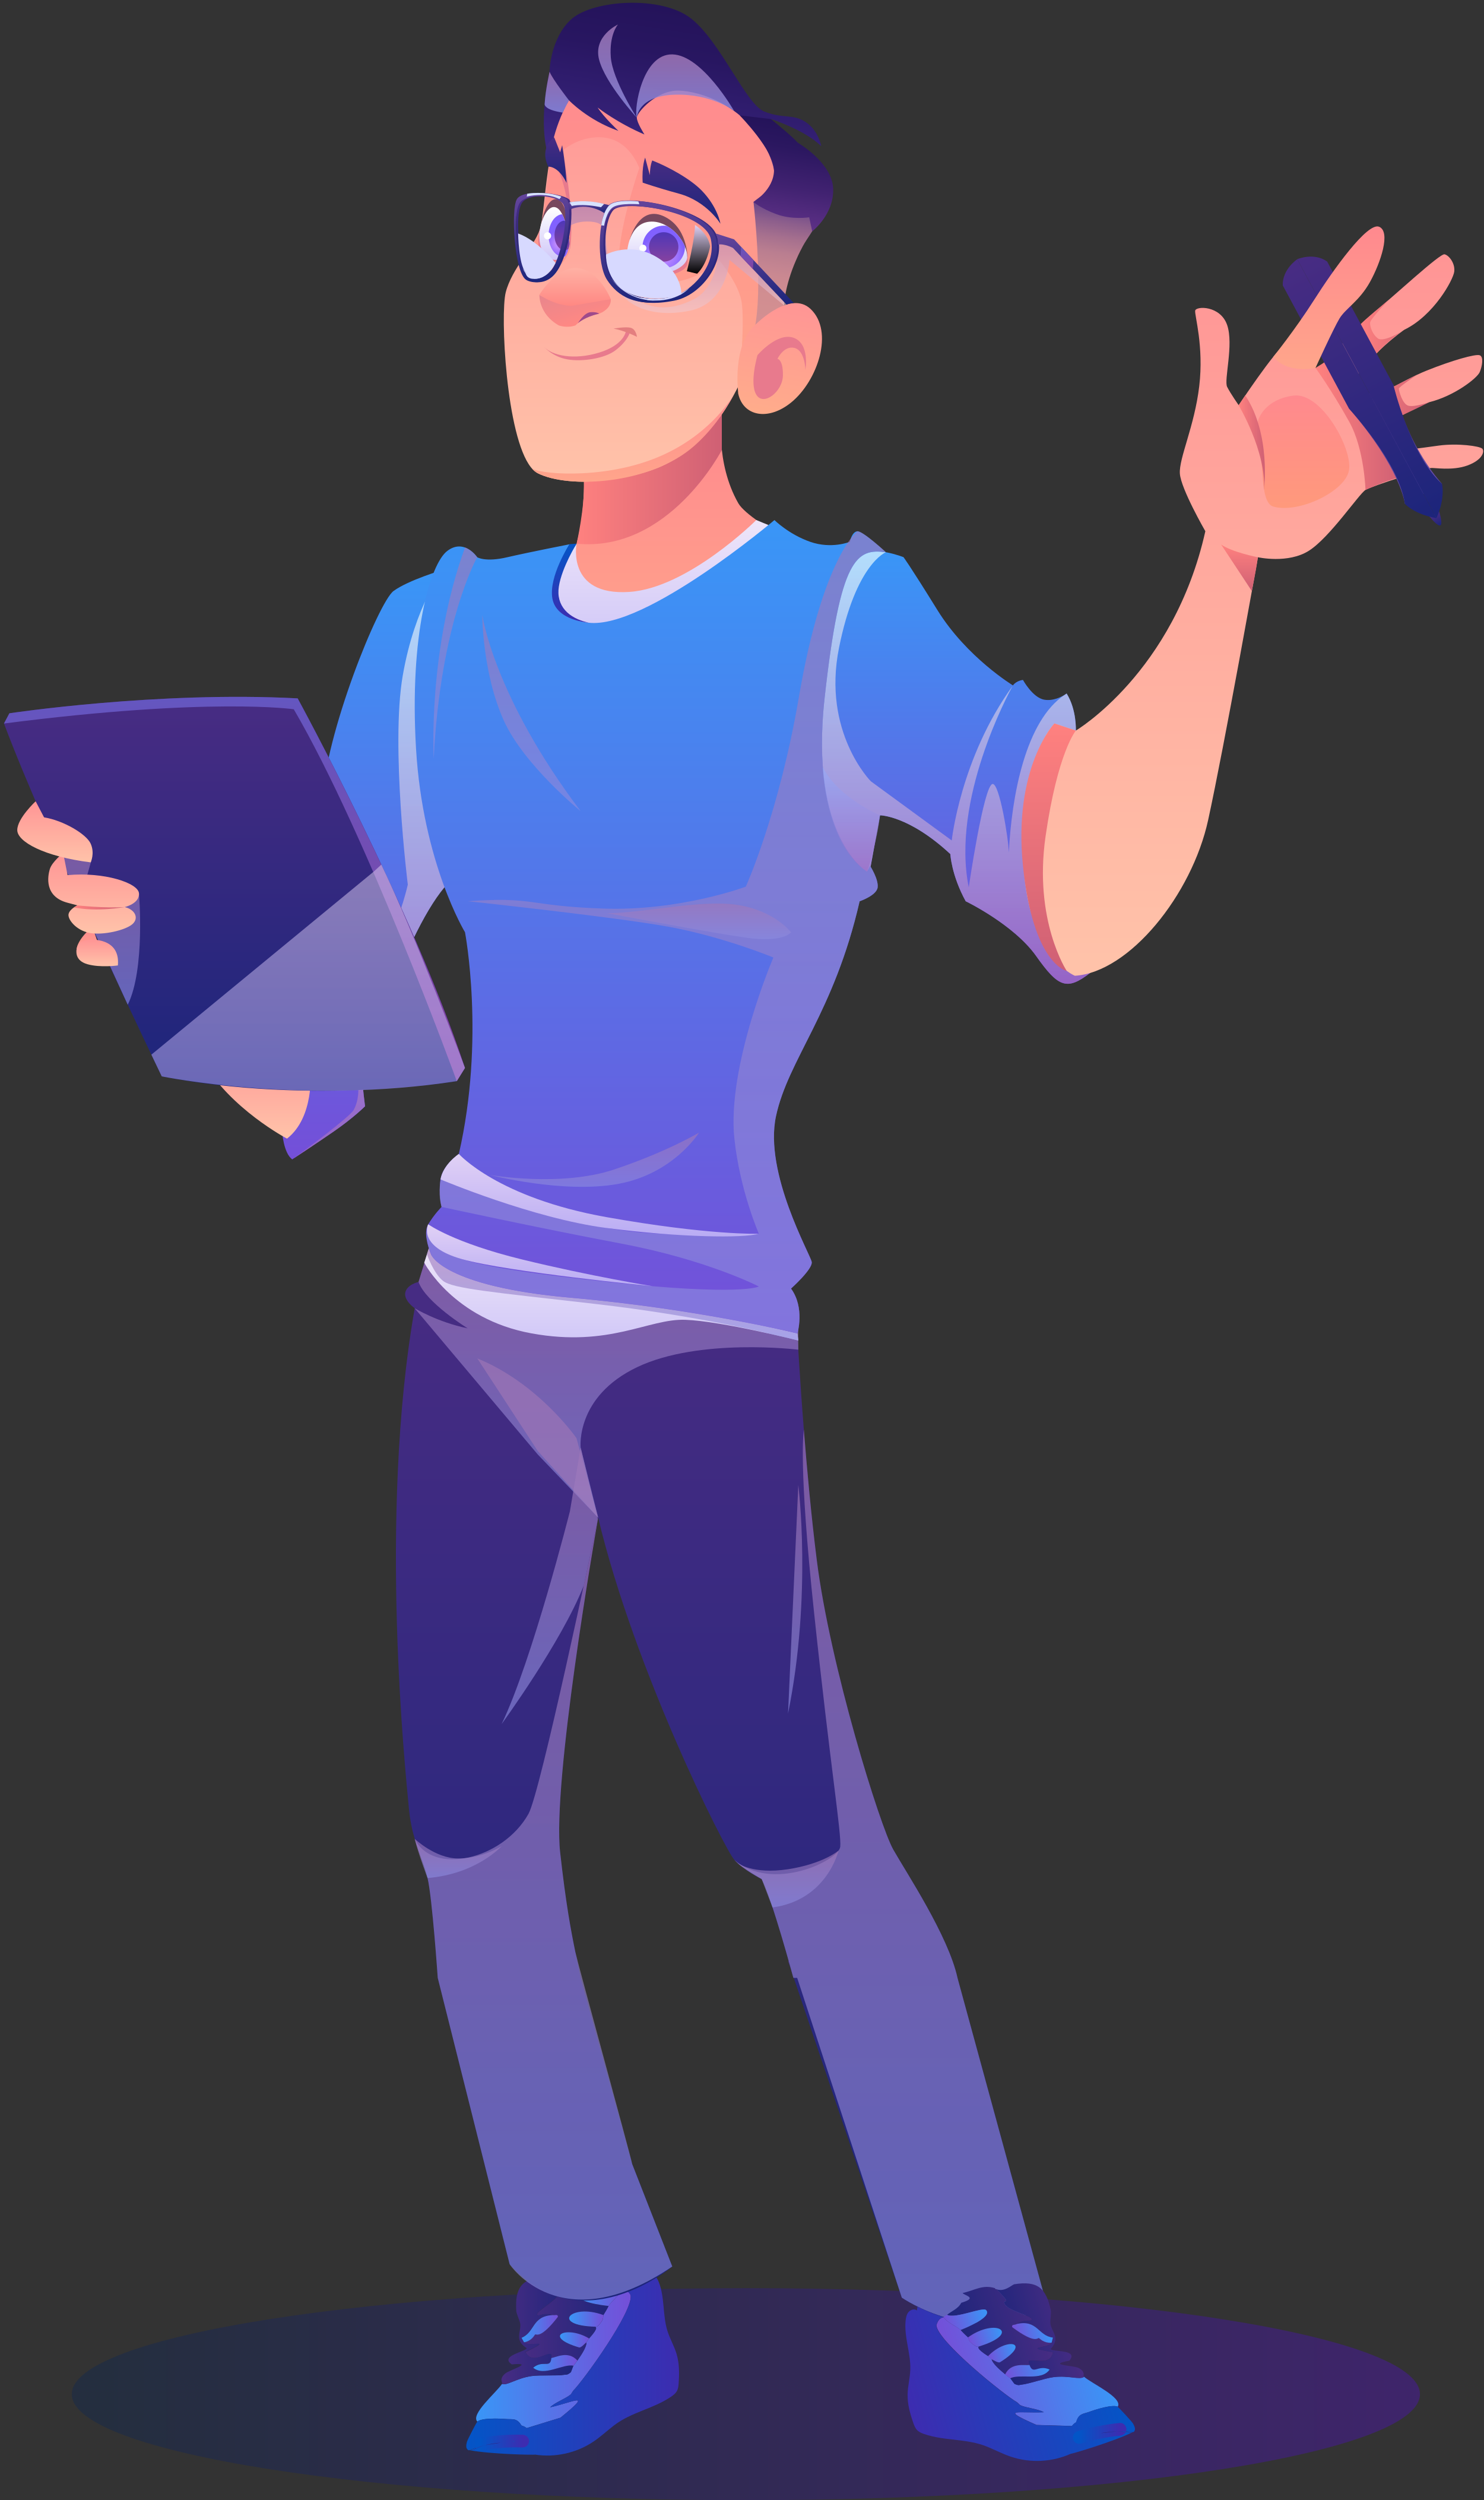 <svg width="336" height="566" viewBox="0 0 336 566" fill="none" xmlns="http://www.w3.org/2000/svg">
<rect x="0" y="0" width="336" height="566" fill="#333333" stroke="none"/>
<path opacity="0.3" d="M168.876 566C253.167 566 321.498 555.256 321.498 542.003C321.498 528.75 253.167 518.006 168.876 518.006C84.585 518.006 16.254 528.75 16.254 542.003C16.254 555.256 84.585 566 168.876 566Z" fill="url(#paint0_linear_281_17420)"/>
<path d="M108.076 548.208C109.084 547.353 112.981 547.488 114.546 547.622C115.976 547.747 117.013 547.296 118.069 549.091C118.645 549.273 118.76 549.331 119.249 549.676C121.796 548.895 124.346 548.112 126.9 547.324C134.55 541.124 129.683 543.869 124.548 544.973C125.7 543.84 128.119 543.005 129.251 542.035C129.347 541.949 129.712 541.268 129.837 541.152C131.939 539.098 143.535 523.135 142.776 519.536C141.749 517.904 140.866 518.288 140.722 518.211C140.328 519.584 138.476 520.937 137.775 522.031C137.718 522.137 137.602 522.511 136.604 524.095C136.566 524.153 136.652 524.901 136.307 525.42C135.212 527.071 134.896 526.658 134.838 526.735C134.742 526.869 135.731 526.792 133.369 529.384C133.225 529.538 132.861 530.2 132.774 530.267C132.803 531.438 131.43 533.358 130.72 534.385C130.413 534.827 130.173 535.143 129.837 535.566C129.76 535.662 129.309 536.986 129.251 537.034C128.407 537.735 128.291 537.534 127.783 537.62C126.113 537.908 122.215 537.62 120.276 537.917C116.907 538.417 114.786 540.135 113.663 539.684C112.3 541.699 106.483 546.547 108.076 548.208Z" fill="url(#paint1_linear_281_17420)"/>
<path style="mix-blend-mode:multiply" d="M106.012 554.677H106.31C108.431 553.756 111.205 553.122 113.74 552.949C113.96 552.92 116.283 552.556 116.456 552.623C116.571 552.69 116.677 552.757 116.773 552.815C117.79 553.084 118.078 553.621 116.773 552.815C116.725 552.796 116.667 552.786 116.619 552.776C116.437 552.738 114.421 552.901 113.74 552.949C112.425 553.141 111.109 553.314 109.814 553.554C108.739 553.756 107.327 554.677 106.31 554.677C110.985 555.599 121.38 555.8 121.121 555.675C125.7 556.395 130.528 555.32 134.368 552.738C135.98 551.653 137.401 550.329 138.937 549.138C142.939 546.028 147.873 545.356 151.972 542.554C152.481 542.208 152.98 541.814 153.268 541.267C153.565 540.73 153.623 540.096 153.661 539.492C153.815 537.293 153.825 535.057 153.201 532.945C152.673 531.15 151.703 529.518 151.137 527.743C149.985 524.143 150.551 520.131 149.159 516.617C148.9 515.965 148.545 515.302 147.95 514.938C147.345 514.563 146.453 514.602 146.059 515.187C146.222 514.976 144.706 512.663 144.84 512.039C144.562 513.306 144.13 514.659 143.659 515.869C142.613 515.514 140.866 515.206 140.424 514.986C140.338 516.205 138.793 515.734 138.073 515.869C137.727 515.926 136.115 516.166 136.009 516.157C137.017 517.27 138.553 517.366 139.839 517.923C139.877 517.942 140.098 517.904 140.722 518.22C140.866 518.297 141.749 517.913 142.776 519.545C143.535 523.145 131.939 539.108 129.837 541.162C129.712 541.277 129.347 541.958 129.251 542.045C128.119 543.014 125.7 543.849 124.548 544.982C129.683 543.878 134.55 541.133 126.9 547.334C124.346 548.121 121.796 548.905 119.249 549.686C118.76 549.34 118.645 549.282 118.069 549.1C117.013 547.305 115.976 547.756 114.546 547.631C112.981 547.497 109.084 547.363 108.076 548.217C107.875 548.38 105.849 552.325 105.724 552.776C105.245 554.485 106.003 554.514 106.012 554.687V554.677Z" fill="url(#paint2_linear_281_17420)"/>
<path d="M127.783 514.976C127.677 515.37 127.543 515.226 127.485 515.274C124.98 519.785 126.487 517.923 126.602 518.652C126.89 520.467 121.524 523.029 121.601 523.951C121.87 524.671 122.743 523.394 125.133 524.095C125.604 524.229 126.4 523.778 126.314 524.536C122.321 529.653 121.467 528.328 121.169 528.51C121.035 528.587 120.487 529.931 118.673 530.277C119.873 531.457 125.632 529.221 118.971 532.484C120.487 535.335 123.502 532.638 124.701 532.926C124.97 532.993 124.807 533.809 124.845 533.809C125.7 533.79 128.656 532.024 130.73 534.395C131.44 533.358 132.812 531.448 132.784 530.277C132.304 530.68 131.641 531.448 131.161 531.457C122.705 528.962 128.195 526.293 133.369 529.403C135.731 526.811 134.751 526.888 134.838 526.754C124.5 526.475 129.232 521.378 136.604 524.104C137.602 522.53 137.718 522.146 137.785 522.05C136.614 521.935 130.077 521.158 131.017 519.257C131.507 518.278 138.236 519.382 139.839 517.932C138.553 517.366 137.017 517.27 136.018 516.166C132.054 516.061 134.723 514.909 135.135 514.112C132.381 514.266 130.259 513.392 127.783 514.995V514.976Z" fill="url(#paint3_linear_281_17420)"/>
<path d="M123.367 515.264C117.934 515.85 116.581 518.038 116.898 523.202C116.926 523.73 117.704 525.458 117.781 525.996C118.059 527.954 116.341 529.701 119.249 531.582C119.163 532.369 113.02 533.3 115.87 535.258C121.246 534.779 115.295 536.545 114.402 537.313C112.866 538.637 113.893 539.338 113.663 539.664C114.786 540.116 116.907 538.407 120.276 537.898C122.215 537.61 126.112 537.898 127.773 537.601C128.282 537.514 128.397 537.716 129.242 537.015C129.299 536.967 129.75 535.642 129.827 535.547C127.495 535.009 123.194 538.109 120.708 535.988C123.002 534.126 124.615 536.305 124.826 533.78C124.778 533.78 124.951 532.964 124.682 532.897C123.473 532.619 120.459 535.306 118.952 532.456C125.613 529.192 119.854 531.429 118.654 530.248L118.069 529.221C121.198 527.944 120.344 524.316 125.124 524.076C122.734 523.375 121.86 524.652 121.591 523.932C121.515 523.01 126.88 520.457 126.592 518.633C126.477 517.904 124.97 519.756 127.476 515.254C125.997 516.445 123.732 515.216 123.358 515.254L123.367 515.264Z" fill="url(#paint4_linear_281_17420)"/>
<path d="M124.836 533.8C124.625 536.324 123.012 534.136 120.718 536.007C123.204 538.129 127.504 535.028 129.837 535.566C130.163 535.143 130.413 534.836 130.72 534.385C128.647 532.005 125.69 533.78 124.836 533.8Z" fill="url(#paint5_linear_281_17420)"/>
<path d="M125.133 524.095C120.353 524.344 121.207 527.963 118.078 529.24L118.664 530.267C120.488 529.921 121.025 528.587 121.159 528.501C121.457 528.328 122.321 529.643 126.304 524.527C126.4 523.768 125.594 524.22 125.124 524.085L125.133 524.095Z" fill="url(#paint6_linear_281_17420)"/>
<path d="M139.839 517.913C138.236 519.363 131.497 518.259 131.017 519.238C130.067 521.148 136.614 521.916 137.785 522.031C138.485 520.937 140.328 519.574 140.722 518.211C140.108 517.894 139.887 517.933 139.839 517.913Z" fill="url(#paint7_linear_281_17420)"/>
<path d="M134.838 526.735C134.895 526.648 135.212 527.061 136.306 525.41C136.642 524.901 136.566 524.143 136.604 524.086C129.232 521.35 124.5 526.457 134.838 526.735Z" fill="url(#paint8_linear_281_17420)"/>
<path d="M132.784 530.267C132.86 530.2 133.235 529.538 133.369 529.384C128.195 526.284 122.705 528.952 131.161 531.438C131.641 531.438 132.294 530.661 132.784 530.258V530.267Z" fill="url(#paint9_linear_281_17420)"/>
<path d="M253.077 544.829C251.877 544.272 248.153 545.434 246.684 545.981C245.34 546.48 244.217 546.317 243.68 548.332C243.171 548.659 243.075 548.745 242.701 549.206C240.038 549.129 237.373 549.049 234.705 548.966C225.682 545.021 231.105 546.374 236.346 546.077C234.935 545.29 232.382 545.126 231.028 544.493C230.913 544.435 230.376 543.879 230.232 543.792C227.659 542.372 212.243 530.056 212.022 526.389C212.579 524.546 213.529 524.681 213.654 524.566C214.393 525.785 216.544 526.601 217.513 527.464C217.599 527.551 217.811 527.877 219.193 529.144C219.241 529.192 219.356 529.931 219.836 530.344C221.333 531.65 221.525 531.16 221.602 531.218C221.727 531.323 220.757 531.506 223.723 533.377C223.906 533.483 224.434 534.03 224.53 534.068C224.808 535.201 226.642 536.689 227.601 537.495C228.014 537.841 228.331 538.081 228.763 538.398C228.859 538.474 229.646 539.626 229.713 539.655C230.711 540.106 230.769 539.885 231.287 539.828C232.977 539.665 236.653 538.35 238.602 538.119C241.981 537.706 244.486 538.801 245.446 538.062C247.298 539.645 254.19 542.775 253.096 544.8L253.077 544.829Z" fill="url(#paint10_linear_281_17420)"/>
<path style="mix-blend-mode:multiply" d="M256.782 550.511L256.494 550.588C254.2 550.261 251.359 550.386 248.873 550.895C248.652 550.924 246.319 551.193 246.166 551.298C246.07 551.394 245.993 551.49 245.907 551.567C244.86 552.69 244.995 552.095 245.907 551.567C245.945 551.538 246.003 551.509 246.041 551.49C246.204 551.404 248.191 551.029 248.863 550.895C250.178 550.732 251.493 550.549 252.808 550.434C253.902 550.348 255.505 550.857 256.485 550.588C252.223 552.719 242.249 555.666 242.461 555.483C238.237 557.384 233.294 557.633 228.907 556.165C227.074 555.55 225.336 554.648 223.551 553.909C218.867 551.98 213.933 552.642 209.239 551.02C208.653 550.818 208.068 550.578 207.645 550.127C207.213 549.686 206.993 549.09 206.791 548.524C206.062 546.441 205.457 544.291 205.495 542.093C205.524 540.221 206.033 538.388 206.1 536.525C206.254 532.753 204.641 529.029 205.054 525.276C205.13 524.575 205.294 523.845 205.774 523.337C206.254 522.818 207.127 522.617 207.665 523.077C207.453 522.914 208.298 520.284 208.001 519.718C208.605 520.87 209.383 522.06 210.16 523.097C211.072 522.473 212.675 521.714 213.04 521.388C213.443 522.54 214.816 521.676 215.545 521.618C215.891 521.58 217.513 521.388 217.609 521.35C216.937 522.693 215.478 523.193 214.384 524.066C214.355 524.095 214.125 524.114 213.616 524.584C213.501 524.7 212.541 524.565 211.984 526.408C212.205 530.085 227.63 542.39 230.193 543.811C230.347 543.888 230.875 544.445 230.99 544.512C232.343 545.145 234.897 545.308 236.308 546.096C231.067 546.393 225.643 545.04 234.666 548.985C237.335 549.068 240 549.148 242.662 549.225C243.046 548.764 243.142 548.678 243.641 548.351C244.179 546.345 245.302 546.499 246.646 546C248.114 545.452 251.839 544.291 253.039 544.848C253.279 544.953 256.273 548.217 256.513 548.62C257.425 550.137 256.705 550.367 256.744 550.54L256.782 550.511Z" fill="url(#paint11_linear_281_17420)"/>
<path d="M179.233 446.325C179.482 447.227 179.626 447.755 179.626 447.755H179.722L179.233 446.325Z" fill="url(#paint12_linear_281_17420)"/>
<path d="M92.564 409.235C92.823 412.038 93.313 414.303 93.899 416.28C94.878 419.688 96.125 422.232 96.807 425.159C97.882 429.776 99.111 447.755 99.111 447.755L115.39 512.586C131.536 530.747 152.212 513.095 152.212 513.095L143.131 489.885L131.44 447.755C130.211 441.103 128.675 435.949 126.823 419.314C125.057 403.408 134.559 348.589 135.375 343.905C135.414 343.694 135.433 343.588 135.433 343.588C143.746 378.365 164.153 418.699 166.236 421.003C168.3 423.316 172.456 425.39 172.456 425.39C174.107 428.509 177.025 438.473 178.59 443.992C178.839 444.885 179.05 445.653 179.223 446.267V446.325L179.722 447.755L204.18 520.15C204.18 520.15 221.324 532.264 236.97 521.667L216.793 447.755C214.72 438.252 205.255 424.017 202.241 418.699C199.246 413.391 187.939 377.136 184.925 353.129C183.667 343.118 182.707 332.559 181.997 323.622V323.603C181.018 311.125 180.538 301.862 180.538 301.862C171.083 292.167 97.095 282.616 97.095 282.616L94.762 290.209C94.762 290.209 92.113 290.784 91.758 292.637C91.422 294.47 93.899 296.169 93.899 296.169C85.595 343.271 91.883 401.613 92.564 409.235Z" fill="url(#paint13_linear_281_17420)"/>
<path d="M178.446 443.983L179.223 446.267C179.05 445.653 178.839 444.885 178.59 443.992H178.446V443.983Z" fill="url(#paint14_linear_281_17420)"/>
<path d="M59.717 209.05C59.717 209.05 62.789 208.128 64.017 210.586C65.246 213.043 69.095 242.598 68.03 250.911C66.945 259.223 63.873 256.152 63.873 256.152C63.873 256.152 64.18 261.076 66.177 262.468H66.187C66.187 262.468 66.263 262.41 66.321 262.362C66.369 262.333 66.427 262.285 66.503 262.237H66.513C67.694 261.46 71.792 258.753 75.565 256.152C80.028 253.07 82.649 250.45 82.649 250.45C82.649 250.45 82.025 245.526 82.025 244.153C82.025 242.78 91.883 209.971 101.568 199.816C110.61 190.351 101.722 137.01 100.483 129.801L100.339 128.995C100.339 128.995 92.497 131.308 89.109 133.785C85.73 136.271 73.559 166.248 72.944 181.645C72.32 197.032 66.791 205.777 66.791 205.777C66.791 205.777 64.939 204.654 61.857 205.777L59.717 209.059V209.05Z" fill="url(#paint15_linear_281_17420)"/>
<path style="mix-blend-mode:multiply" opacity="0.83" d="M66.513 262.227C67.694 261.45 71.792 258.743 75.565 256.142C80.028 253.061 82.649 250.44 82.649 250.44C82.649 250.44 82.025 245.516 82.025 244.143C82.025 242.771 91.883 209.961 101.568 199.806C110.61 190.341 101.722 137 100.483 129.792L100.339 128.985C100.339 128.985 93.956 136.991 91.192 152.915C88.418 168.859 92.334 200.257 92.334 200.257C92.334 200.257 86.805 225.656 73.175 226.116C73.175 226.116 84.607 242.857 80.095 251.246C79.231 252.849 68.596 260.74 66.503 262.218L66.513 262.227Z" fill="url(#paint16_linear_281_17420)"/>
<path style="mix-blend-mode:multiply" opacity="0.62" d="M180.749 305.548C180.749 305.548 158.374 302.793 144.293 309.483C130.211 316.183 131.469 327.721 131.469 327.721L135.443 343.578L121.755 329.266L93.889 296.169C93.889 296.169 99.101 299.327 105.878 300.71C105.878 300.71 96.375 294.826 94.763 290.209L97.105 282.616L180.749 300.479V305.548Z" fill="url(#paint17_linear_281_17420)"/>
<path d="M70.295 242.521C70.295 242.521 71.216 252.907 64.987 257.764C64.987 257.764 52.172 251.064 45.856 240.14C39.55 229.207 70.295 242.531 70.295 242.531V242.521Z" fill="url(#paint18_linear_281_17420)"/>
<path d="M180.538 301.862L180.749 303.465C180.749 303.465 163.471 299.087 155.159 298.78C146.846 298.473 138.034 305.087 120.334 301.852C102.634 298.617 96.049 285.851 96.049 285.851L97.105 282.616L180.548 301.862H180.538Z" fill="url(#paint19_linear_281_17420)"/>
<path style="mix-blend-mode:multiply" opacity="0.62" d="M174.731 302.044C174.731 302.044 157.952 297.83 134.617 295.171C111.282 292.512 102.499 291.706 100.32 289.978C98.141 288.25 96.663 283.95 96.663 283.95L97.095 282.616L180.538 301.862L180.749 303.465L174.731 302.044Z" fill="url(#paint20_linear_281_17420)"/>
<path d="M196.712 198.424L199.246 184.573C199.246 184.573 205.716 184.573 215.171 193.346C215.171 193.346 215.401 198.097 218.646 204.029C218.646 204.029 229.54 209.28 234.599 216.431C239.658 223.582 241.568 224.302 246.847 220.242C248.249 219.167 249.199 215.529 249.698 210.566C250.437 203.07 250.159 192.568 248.873 183.315C247.798 175.684 246.031 168.926 243.584 165.404C243.584 165.404 243.814 160.7 241.501 157.005C241.395 157.081 241.27 157.148 241.155 157.235C240.397 157.715 238.448 158.761 236.423 158.396C233.802 157.936 231.614 153.923 231.614 153.923C231.614 153.923 230.116 154.077 229.348 155.162C229.348 155.162 218.876 148.817 212.253 138.123C205.639 127.45 204.564 126.134 204.564 126.134C204.564 126.134 202.875 125.443 200.581 125.011C198.776 124.666 196.597 124.512 194.562 124.983C194.562 124.983 162.387 174.705 196.722 198.405L196.712 198.424Z" fill="url(#paint21_linear_281_17420)"/>
<path d="M128.205 128.995C128.205 128.995 132.217 123.005 132.217 109.068L163.433 93.834C163.433 93.834 161.859 104.585 167.157 113.915C168.559 116.382 175.076 120.27 175.076 120.27C175.076 120.27 146.548 155.459 132.851 152.081C119.153 148.702 121.898 133.785 121.898 133.785C121.898 133.785 124.212 134.697 128.215 128.995H128.205Z" fill="url(#paint22_linear_281_17420)"/>
<path d="M171.237 117.726C171.237 117.726 155.773 133.142 142.459 134.005C128.205 134.927 130.547 123.072 130.547 123.072C130.547 123.072 124.097 132.114 125.949 139.237C127.792 146.359 141.884 146.705 152.73 141.973C163.587 137.24 173.963 118.849 173.963 118.849L171.227 117.726H171.237Z" fill="url(#paint23_linear_281_17420)"/>
<path style="mix-blend-mode:multiply" opacity="0.83" d="M196.712 198.424L199.246 184.573C199.246 184.573 205.716 184.573 215.171 193.346C215.171 193.346 215.401 198.098 218.646 204.03C218.646 204.03 229.541 209.28 234.599 216.432C239.658 223.583 241.568 224.303 246.847 220.242C248.249 219.167 249.199 215.529 249.698 210.567L248.873 208.58V183.315C247.798 175.684 246.031 168.927 243.584 165.404C243.584 165.404 243.814 160.7 241.501 157.005C241.395 157.082 241.27 157.149 241.155 157.235C232.199 163.071 229.032 180.253 228.417 193.029C228.331 189.785 226.277 177.239 224.722 177.479C222.725 177.786 219.337 200.872 219.337 200.872C215.344 181.069 228.235 157.187 229.272 155.287C217.484 171.566 215.488 190.265 215.488 190.265L197.173 176.874C197.173 176.874 186.144 165.788 189.955 146.705C193.765 127.623 200.571 125.021 200.571 125.021C198.766 124.676 196.588 124.522 194.553 124.992C194.553 124.992 162.377 174.715 196.712 198.414V198.424Z" fill="url(#paint24_linear_281_17420)"/>
<path d="M120.219 105.814C120.219 105.814 120.305 105.89 120.343 105.948C120.785 106.476 121.246 106.87 121.745 107.129C128.675 110.671 147.144 109.749 157.146 100.976C160.947 97.635 163.798 93.642 166.063 89.553C166.073 89.515 166.092 89.505 166.092 89.505C169.72 82.892 171.784 76.019 173.78 71.258C177.006 63.569 179.665 50.687 179.012 43.239C178.407 36.318 177.015 30.472 167.618 22.457C158.23 14.451 135.145 13.991 129.29 21.996C123.444 30.002 123.597 48.009 122.206 52.012C120.814 56.024 115.89 60.785 114.507 66.17C113.24 71.152 114.584 98.768 120.219 105.804V105.814Z" fill="url(#paint25_linear_281_17420)"/>
<path d="M120.152 55.9C120.152 55.9 120.449 60.709 124.202 61.045C127.14 61.304 128.935 56.965 128.935 56.965C128.935 56.965 129.453 45.206 127.965 39.418L126.564 34.801C126.564 34.801 130.586 30.587 136.585 31.115C142.584 31.643 144.744 38.055 144.744 38.055C144.744 38.055 139.417 53.308 140.185 60.661C140.185 60.661 144.206 64.5 150.983 64.039C158.826 63.502 162.761 58.837 162.761 58.837C162.761 58.837 167.042 63.828 167.858 68.081C168.828 73.149 167.157 89.208 167.157 89.208C167.157 89.208 172.542 71.815 174.011 66.737C175.47 61.659 178.167 39.101 176.555 35.262C174.942 31.413 170.277 18.877 150.283 16.41C130.298 13.943 126.583 20.633 126.583 20.633L124.519 30.558V35.675C124.519 35.675 123.127 48.873 122.638 51.091C122.139 53.308 120.161 55.9 120.161 55.9H120.152Z" fill="url(#paint26_linear_281_17420)"/>
<path d="M124.433 36.183C124.433 36.183 124.97 29.406 128.819 22.706C128.819 22.706 133.1 27.218 140.021 29.627C140.021 29.627 136.806 26.642 135.308 24.338C135.577 24.549 139.877 27.871 145.915 30.443C145.915 30.443 144.187 27.784 144.187 26.632C144.187 25.481 148.574 20.403 153.652 20.518C158.73 20.643 168.434 23.983 173.281 33.217C178.119 42.451 173.253 43.306 170.603 45.725C170.603 45.725 171.928 57.176 171.64 66.756C171.544 69.616 171.294 72.314 170.843 74.483C170.767 74.838 170.69 75.164 170.603 75.481L177.534 69.146C177.534 69.146 177.591 64.913 180.26 58.846C180.548 58.155 180.893 57.435 181.268 56.687L181.306 56.629C181.45 56.341 181.613 56.043 181.767 55.736C183.427 52.645 188.525 46.848 187.785 40.954C187.094 35.406 176.996 30.645 174.539 26.94C174.539 26.94 182.276 29.416 185.942 33.102C185.942 33.102 185.357 29.627 182.477 27.669C179.617 25.711 177.198 26.93 173.032 25.241C168.856 23.57 163.212 9.546 156.522 4.229C149.822 -1.089 134.464 -0.033 129.501 4.229C128.224 5.323 127.274 6.657 126.564 8.02H126.554V8.049C126.554 8.049 126.525 8.087 126.525 8.107C124.481 12.032 124.413 16.237 124.413 16.237C124.413 16.237 121.524 28.072 124.413 36.183H124.433Z" fill="url(#paint27_linear_281_17420)"/>
<path d="M238.736 163.781L243.584 165.394C243.584 165.394 265.748 152.243 272.908 120.26C272.908 120.26 267.37 110.671 267.139 107.205C266.909 103.74 270.451 96.503 271.526 87.422C272.601 78.341 270.451 71.411 270.605 70.336C270.758 69.261 276.297 69.107 277.842 73.571C279.378 78.034 277.074 86.04 277.842 87.576C278.61 89.111 280.463 91.732 280.463 91.732C280.463 91.732 288.622 79.417 290.772 78.188C292.922 76.959 296.31 82.987 297.856 83.285C299.392 83.573 305.017 75.807 310.44 71.305C315.863 66.804 326.029 57.339 327.065 57.569C328.102 57.8 329.494 59.643 329.263 61.495C329.033 63.338 324.646 71.421 317.946 74.656C317.946 74.656 309.864 80.194 305.593 87.7C305.593 87.7 307.436 90.82 308.712 90.935C309.979 91.05 317.255 86.203 323.024 83.89C328.793 81.576 334.111 80.079 335.032 80.424C335.954 80.77 335.608 82.853 335.032 84.235C334.456 85.617 329.263 89.659 323.6 91.05C323.6 91.05 315.172 94.4 312.398 97.866C312.398 97.866 312.744 101.331 313.665 101.907C314.587 102.483 321.517 101.446 325.789 100.87C330.06 100.294 335.013 100.985 335.599 101.561C336.184 102.137 335.724 104.105 332.258 105.372C328.793 106.639 324.637 105.833 323.946 105.948C323.255 106.063 310.67 109.989 309.173 110.911C307.676 111.832 301.091 121.671 296.358 124.675C291.626 127.68 284.821 126.154 284.821 126.154C284.821 126.154 277.237 168.715 273.542 185.648C269.846 202.58 255.688 220.127 243.373 220.895C243.373 220.895 232.286 216.585 231.671 193.807C231.057 171.028 238.755 163.791 238.755 163.791L238.736 163.781Z" fill="url(#paint28_linear_281_17420)"/>
<path d="M105.283 211.046C105.283 211.046 109.89 235.14 103.891 261.229C103.891 261.229 100.195 263.764 99.735 266.998C99.735 266.998 99.735 267.027 99.725 267.056C99.284 270.272 99.965 273.238 99.965 273.238C99.965 273.238 98.343 274.86 96.951 277.164C96.692 277.605 96.548 278.114 96.5 278.671C96.279 281.061 97.642 284.084 97.642 284.084C97.642 284.084 100.416 291.255 129.28 293.789C158.134 296.333 180.538 301.871 180.538 301.871C180.538 301.871 182.285 296.102 179.098 291.716C179.098 291.716 184.013 287.329 183.783 285.707C183.552 284.084 172.926 265.626 175.691 252.696C178.465 239.766 188.851 229.275 194.629 204.039C194.629 204.039 198.479 202.743 198.709 200.891C198.939 199.048 197.019 196.043 197.019 196.043L196.328 197.358C196.328 197.358 183.168 189.814 186.71 157.945C190.243 126.077 193.986 124.138 200.581 125.031C200.581 125.031 195.33 120.164 194.101 120.279C192.873 120.385 192.412 122.66 192.412 122.66C192.412 122.66 188.294 124.349 183.447 122.66C178.599 120.97 175.345 117.736 175.345 117.736C175.345 117.736 146.107 142.491 133.273 140.975C118.635 139.247 128.954 123.217 128.954 123.217C128.954 123.217 119.758 125.012 114.834 126.154C109.9 127.315 108.057 126.154 108.057 126.154C108.057 126.154 105.129 121.806 101.28 124.714C97.431 127.613 92.66 143.624 94.196 169.483C95.732 195.343 105.283 211.046 105.283 211.046Z" fill="url(#paint29_linear_281_17420)"/>
<path d="M155.235 55.381C155.235 55.381 156.013 57.752 155.61 59.883C155.207 62.023 147.518 64.097 143.87 60.862C140.223 57.627 155.235 55.371 155.235 55.371V55.381Z" fill="#E87A8D"/>
<path d="M0.904 163.791C10.446 189.343 36.622 243.683 36.622 243.683C71.101 250.296 103.43 244.758 103.43 244.758L105.283 241.773C93.275 205.46 67.406 158.099 67.406 158.099C35.7 156.41 2.133 161.478 2.133 161.478L0.904 163.791Z" fill="url(#paint30_linear_281_17420)"/>
<path d="M128.205 57.665C128.205 57.665 126.957 59.652 124.202 59.067C121.447 58.481 121.706 53.701 122.206 52.031C122.705 50.361 128.157 56.12 128.205 57.665Z" fill="#E87A8D"/>
<path d="M163.116 50.649C163.116 50.649 162.54 46.924 158.902 43.162C156.282 40.455 151.233 37.719 147.681 36.327C147.681 36.327 147.144 37.479 147.144 39.639C147.144 39.639 146.568 37.604 146.069 35.674C146.069 35.674 145.281 37.594 145.512 41.347C145.512 41.347 148.612 42.442 153.709 43.833C160.064 45.561 163.116 50.649 163.116 50.649Z" fill="url(#paint31_linear_281_17420)"/>
<path d="M128.944 55.381C128.944 55.381 128.944 45.648 126.112 45.11C123.741 44.659 122.628 50.159 122.628 50.159L128.934 55.381H128.944ZM155.61 58.145C155.61 58.145 155.706 51.311 150.11 48.883C144.514 46.454 142.565 54.315 142.565 54.315L155.61 58.145Z" fill="#77485E"/>
<path d="M141.979 58.145C142.143 59.576 144.062 62.119 148.219 62.119C151.914 62.119 155.62 60.267 155.6 58.145C155.6 57.406 155.408 56.6 155.063 55.784C154.324 53.989 152.817 52.213 150.993 51.157C149.774 50.438 148.401 50.044 146.981 50.198C142.507 50.658 141.826 56.744 141.97 58.155L141.979 58.145Z" fill="url(#paint32_linear_281_17420)"/>
<path d="M122.129 53.308C122.071 56.475 123.444 58.885 125.853 58.837C126.861 58.808 127.485 58.529 127.927 58.04C128.291 57.627 128.512 57.051 128.694 56.36C128.781 56.053 128.867 55.727 128.934 55.371C128.934 55.371 128.675 52.386 127.888 49.948C127.706 49.41 127.514 48.911 127.293 48.489C126.899 47.721 126.429 47.145 125.853 46.953C123.972 46.272 122.177 50.121 122.129 53.298V53.308Z" fill="url(#paint33_linear_281_17420)"/>
<path d="M145.473 55.899C145.473 58.558 147.614 60.699 150.273 60.699C152.932 60.699 155.082 58.558 155.082 55.899C155.082 55.861 155.082 55.813 155.072 55.775C154.333 53.98 152.826 52.204 151.002 51.148C150.772 51.11 150.513 51.09 150.273 51.09C147.614 51.09 145.473 53.25 145.473 55.899Z" fill="url(#paint34_radial_281_17420)"/>
<path d="M146.942 55.899C146.942 57.742 148.43 59.23 150.273 59.23C152.116 59.23 153.604 57.742 153.604 55.899C153.604 54.056 152.116 52.569 150.273 52.569C148.43 52.569 146.942 54.056 146.942 55.899Z" fill="url(#paint35_linear_281_17420)"/>
<path d="M124.202 53.298C124.202 55.957 125.661 58.098 127.466 58.098C127.619 58.098 127.783 58.088 127.927 58.05C128.291 57.637 128.512 57.061 128.694 56.37C128.781 56.063 128.867 55.736 128.934 55.381C128.934 55.381 128.675 52.396 127.888 49.958C127.706 49.42 127.514 48.921 127.293 48.499C125.565 48.633 124.202 50.726 124.202 53.298Z" fill="url(#paint36_radial_281_17420)"/>
<path d="M125.556 53.298C125.556 55.141 126.564 56.629 127.821 56.629C128.128 56.629 128.426 56.533 128.694 56.37C128.781 56.062 128.867 55.736 128.934 55.381C128.934 55.381 128.675 52.396 127.888 49.957H127.811C126.554 49.957 125.546 51.455 125.546 53.298H125.556Z" fill="url(#paint37_linear_281_17420)"/>
<path d="M127.783 36.26C127.783 36.26 130.365 49.958 128.934 56.955C128.934 56.955 129.76 46.425 126.573 38.919L127.783 36.25V36.26Z" fill="#E87A8D"/>
<path d="M128.282 41.405C128.282 41.405 127.975 36.788 127.283 32.862L126.823 34.475L125.479 31.096C125.479 31.096 122.014 33.198 124.135 37.729C124.135 37.729 126.362 37.469 128.282 41.395V41.405Z" fill="url(#paint38_linear_281_17420)"/>
<path d="M141.72 74.924C141.72 74.924 141.432 78.054 135.663 79.82C129.894 81.586 124.961 80.501 123.166 78.495C123.166 78.495 125.028 80.732 128.416 81.346C131.805 81.96 136.93 81.164 139.349 79.311C142.008 77.276 142.546 75.462 142.546 75.462L141.74 74.924H141.72Z" fill="#E87A8D"/>
<path d="M144.216 76.259C144.216 76.259 141.404 74.819 138.908 74.397C138.908 74.397 141.567 73.897 142.795 74.205C144.024 74.512 144.216 76.259 144.216 76.259Z" fill="#E37E7F"/>
<path d="M138.293 67.735C138.293 67.735 134.291 67.735 130.595 67.965C126.9 68.196 123.511 67.735 122.129 66.737C122.129 66.737 121.898 71.047 126.516 73.667C126.516 73.667 128.359 74.358 130.288 73.667C130.288 73.667 132.054 71.747 135.366 71.123C135.366 71.123 138.447 70.202 138.293 67.735Z" fill="url(#paint39_linear_281_17420)"/>
<path d="M130.979 60.699C135.75 61.371 138.293 67.725 138.293 67.725L129.29 69.261C125.21 69.031 122.129 66.717 122.129 66.717C122.129 66.717 126.208 60.017 130.979 60.689V60.699Z" fill="url(#paint40_linear_281_17420)"/>
<path d="M135.654 71.008C135.654 71.008 135.202 70.585 133.734 70.672C132.265 70.758 130.854 73.148 130.854 73.148C130.854 73.148 132.38 71.747 135.654 71.008Z" fill="#9F4A8B"/>
<path d="M171.323 73.235C171.323 73.235 178.945 65.633 183.514 69.933C188.928 75.03 185.098 86.27 179.118 91.127C173.915 95.341 168.319 94.228 167.167 89.208C167.167 89.208 165.583 77.871 171.333 73.235H171.323Z" fill="url(#paint41_linear_281_17420)"/>
<path d="M171.515 80.386C171.515 80.386 176.007 75.116 179.713 76.479C183.418 77.833 182.352 83.736 182.352 83.736C182.352 83.736 182.304 79.417 179.905 78.773C177.505 78.13 176.027 81.231 176.027 81.231C176.027 81.231 177.313 81.336 177.265 84.974C177.217 88.612 172.965 92.001 171.285 89.428C169.595 86.856 171.515 80.386 171.515 80.386Z" fill="#E87A8D"/>
<path d="M144.754 56.188C144.754 56.639 145.118 56.994 145.56 56.994C146.001 56.994 146.366 56.629 146.366 56.188C146.366 55.746 146.001 55.381 145.56 55.381C145.118 55.381 144.754 55.746 144.754 56.188ZM123.156 53.384C123.156 53.836 123.521 54.2 123.972 54.2C124.423 54.2 124.788 53.836 124.788 53.384C124.788 52.933 124.423 52.569 123.972 52.569C123.521 52.569 123.156 52.933 123.156 53.384Z" fill="white"/>
<path d="M163.443 101.85C163.443 101.85 151.444 125.146 130.557 123.073C130.557 123.073 132.419 114.904 132.217 109.068C132.217 109.068 141.951 108.809 149.159 105.823C157.28 102.454 163.433 93.834 163.433 93.834V101.85H163.443Z" fill="url(#paint42_linear_281_17420)"/>
<path d="M288.305 114.683C293.968 116.305 304.498 111.324 305.42 106.524C306.341 101.725 299.229 88.747 292.884 89.553C286.539 90.36 283.486 95.044 284.801 99.248C286.318 104.076 285.07 113.752 288.305 114.683Z" fill="url(#paint43_linear_281_17420)"/>
<path d="M280.444 91.742C280.444 91.742 286.75 102.243 286.174 110.911C286.174 110.911 287.835 98.375 281.941 89.515L280.434 91.742H280.444Z" fill="url(#paint44_linear_281_17420)"/>
<path d="M284.792 126.154C284.792 126.154 278.908 125.002 276.479 123.264L283.419 133.785C283.419 133.785 284.341 129.58 284.792 126.154Z" fill="url(#paint45_linear_281_17420)"/>
<path style="mix-blend-mode:multiply" opacity="0.62" d="M97.652 284.075C97.652 284.075 100.426 291.245 129.29 293.779C158.144 296.323 180.548 301.861 180.548 301.861C180.548 301.861 182.295 296.092 179.108 291.706C179.108 291.706 184.023 287.319 183.792 285.697C183.562 284.075 172.936 265.616 175.7 252.686C178.474 239.757 188.86 229.265 194.639 204.029C194.639 204.029 198.488 202.734 198.719 200.881C198.949 199.038 197.029 196.034 197.029 196.034L196.338 197.349C196.338 197.349 183.178 189.804 186.72 157.936C190.252 126.067 193.996 124.128 200.59 125.021C200.59 125.021 195.34 120.154 194.111 120.269C194.111 120.269 186.288 126.154 180.893 157.744C176.372 184.208 168.856 200.727 168.856 200.727C168.856 200.727 154.055 206.266 136.7 205.69C119.364 205.114 121.131 202.926 105.916 204.02C105.916 204.02 138.783 207.533 151.252 209.779C163.721 212.035 175.105 216.767 175.105 216.767C175.105 216.767 164.546 241.369 166.274 257.754C167.513 269.484 171.813 279.294 171.813 279.294C171.813 279.294 169.644 280.149 148.449 279.237C127.255 278.315 99.773 266.989 99.773 266.989C99.773 266.989 99.773 267.017 99.764 267.046C99.677 267.526 99.159 270.761 100.004 273.228C100.004 273.228 121.169 277.845 140.722 281.54C160.265 285.236 171.813 291.245 171.813 291.245C171.813 291.245 167.82 293.482 137.372 290.17C106.915 286.868 98.113 284.843 96.567 278.651V278.68C96.337 281.07 97.7 284.094 97.7 284.094L97.652 284.075Z" fill="url(#paint46_linear_281_17420)"/>
<path style="mix-blend-mode:multiply" opacity="0.62" d="M179.108 211.066C179.108 211.066 175.489 206.247 167.157 204.884C158.816 203.521 145.589 206.746 137.449 206.727C137.449 206.727 160.208 211.037 168.837 212.266C177.466 213.494 179.108 211.056 179.108 211.056V211.066Z" fill="url(#paint47_linear_281_17420)"/>
<path style="mix-blend-mode:multiply" opacity="0.62" d="M108.047 126.144C108.047 126.144 99.735 140.696 98.199 171.787C98.199 171.787 96.817 147.204 105.283 123.936C105.283 123.936 106.607 124.282 108.047 126.144Z" fill="url(#paint48_linear_281_17420)"/>
<path style="mix-blend-mode:multiply" opacity="0.62" d="M109.199 139.227C109.199 139.227 111.724 157.494 131.478 183.641C131.478 183.641 118.558 173.169 114.018 163.013C109.199 152.234 109.199 139.227 109.199 139.227Z" fill="url(#paint49_linear_281_17420)"/>
<path style="mix-blend-mode:multiply" opacity="0.62" d="M158.278 256.401C158.278 256.401 152.529 265.693 140.06 267.997C127.591 270.31 110.965 266 110.965 266C110.965 266 126.976 268.774 138.985 264.771C150.993 260.769 158.278 256.401 158.278 256.401Z" fill="url(#paint50_linear_281_17420)"/>
<path style="mix-blend-mode:multiply" opacity="0.5" d="M199.246 184.563C199.246 184.563 189.897 180.704 186.297 173.707C186.297 173.707 186.854 191.042 196.319 197.349C196.319 197.349 198.68 190.332 199.246 184.563Z" fill="url(#paint51_linear_281_17420)"/>
<path style="mix-blend-mode:multiply" opacity="0.62" d="M135.442 343.578L130.518 325.571C130.518 325.571 121.966 313.178 108.076 307.525L121.764 328.498L135.452 343.588L135.442 343.578Z" fill="url(#paint52_linear_281_17420)"/>
<path style="mix-blend-mode:multiply" opacity="0.62" d="M166.236 421.003C168.3 423.316 172.456 425.39 172.456 425.39C174.779 429.776 179.626 447.755 179.626 447.755H180.49L204.18 520.15C204.18 520.15 221.41 532.091 236.97 521.666L216.793 447.755C214.72 438.252 205.255 424.017 202.241 418.699C199.246 413.391 187.939 377.136 184.925 353.129C183.667 343.117 182.707 332.559 181.997 323.622C181.968 324.304 180.73 331.282 184.33 365.185C188.016 399.981 190.54 415.013 190.243 418.075C189.935 421.166 174.846 428.548 166.236 421.003Z" fill="url(#paint53_linear_281_17420)"/>
<path style="mix-blend-mode:multiply" opacity="0.62" d="M93.898 416.29C94.878 419.688 96.125 422.232 96.807 425.159C97.882 429.777 99.111 447.755 99.111 447.755L115.39 512.586C115.39 512.586 126.986 530.248 152.212 513.095L143.131 489.885C142.766 487.917 130.681 443.954 130.269 441.91C129.27 437.053 128.128 431.024 126.823 419.314C125.056 403.408 134.559 348.589 135.375 343.905C134.3 348.944 122.359 405.789 119.662 410.617C113.816 421.08 97.93 424.622 93.898 416.29Z" fill="url(#paint54_linear_281_17420)"/>
<path style="mix-blend-mode:multiply" opacity="0.62" d="M189.849 418.949C189.849 418.949 187.296 430.151 174.913 431.811L172.456 425.39C172.456 425.39 167.772 422.539 167.004 421.771C167.004 421.771 170.459 424.391 178.427 423.163C186.394 421.934 189.849 418.949 189.849 418.949Z" fill="url(#paint55_linear_281_17420)"/>
<path style="mix-blend-mode:multiply" opacity="0.62" d="M113.576 417.931C113.576 417.931 107.97 424.228 96.807 425.159C96.807 425.159 94.724 419.717 93.898 416.29C93.898 416.29 98.564 420.724 103.737 420.724C109.199 420.724 113.576 417.931 113.576 417.931Z" fill="url(#paint56_linear_281_17420)"/>
<path d="M0.904 163.791C47.554 157.782 66.513 160.566 66.513 160.566C83.204 189.142 103.421 244.758 103.421 244.758L105.273 241.773C93.264 205.46 67.395 158.099 67.395 158.099C35.691 156.41 2.124 161.478 2.124 161.478L0.895 163.791H0.904Z" fill="url(#paint57_linear_281_17420)"/>
<path style="mix-blend-mode:multiply" opacity="0.83" d="M175.163 128.582C175.134 128.678 175.105 128.765 175.067 128.861C175.115 128.726 175.153 128.63 175.163 128.582Z" fill="url(#paint58_linear_281_17420)"/>
<path style="mix-blend-mode:soft-light" d="M171.774 279.304C171.774 279.304 160.515 279.669 137.324 275.541C112.664 271.154 103.891 261.229 103.891 261.229C103.891 261.229 100.349 263.533 99.735 266.998C99.735 266.998 120.651 275.829 137.324 277.998C153.997 280.168 168.396 280.321 171.774 279.304Z" fill="url(#paint59_linear_281_17420)"/>
<path style="mix-blend-mode:soft-light" d="M147.758 291.178C147.758 291.178 133.792 288.932 118.203 285.121C102.614 281.31 96.951 277.154 96.951 277.154C96.951 277.154 94.388 282.165 104.621 285.054C114.853 287.943 147.748 291.178 147.748 291.178H147.758Z" fill="url(#paint60_linear_281_17420)"/>
<path style="mix-blend-mode:soft-light" opacity="0.5" d="M84.51 197.406L34.27 238.758L36.621 243.673C36.621 243.673 68.326 250.21 103.43 244.748L105.283 241.763C105.283 241.763 93.947 211.45 86.344 195.727L84.519 197.406H84.51Z" fill="url(#paint61_linear_281_17420)"/>
<path style="mix-blend-mode:multiply" opacity="0.62" d="M180.749 336.187C180.749 336.187 183.898 361.077 178.426 387.906L180.749 336.187Z" fill="url(#paint62_linear_281_17420)"/>
<path style="mix-blend-mode:multiply" opacity="0.62" d="M129.059 342.042C129.059 342.042 120.507 375.907 113.576 390.296C113.576 390.296 127.207 371.597 132.16 358.965L135.375 343.895L131.469 327.721L129.05 342.033L129.059 342.042Z" fill="url(#paint63_linear_281_17420)"/>
<path d="M128.944 123.197L130.557 123.063C130.557 123.063 127.226 128.39 126.535 132.777C125.844 137.164 128.752 139.986 133.264 140.955C133.264 140.955 125.997 140.533 125.076 135.532C124.154 130.531 128.954 123.197 128.954 123.197H128.944Z" fill="url(#paint64_linear_281_17420)"/>
<path d="M180.663 32.334C180.663 32.334 188.409 36.798 188.64 42.682C188.87 48.566 183.898 52.367 183.898 52.367L183.216 49.19C183.216 49.19 179.406 49.814 175.825 48.499C172.245 47.184 170.594 45.725 170.594 45.725C170.594 45.725 175.144 43.047 175.249 38.602C175.355 34.148 167.484 26.124 167.484 26.124L174.539 26.949C174.539 26.949 179.041 30.539 180.663 32.344V32.334Z" fill="url(#paint65_linear_281_17420)"/>
<path style="mix-blend-mode:multiply" opacity="0.84" d="M144.178 26.633C144.178 26.633 137.084 18.934 135.654 13.549C134.224 8.164 139.916 5.544 139.916 5.544C139.916 5.544 137.91 7.78 138.294 12.935C138.687 18.09 144.178 26.633 144.178 26.633Z" fill="url(#paint66_linear_281_17420)"/>
<path style="mix-blend-mode:multiply" opacity="0.84" d="M166.217 25.125C166.217 25.125 159.008 12.464 152.231 12.311C145.454 12.157 143.486 24.626 144.178 26.623C144.178 26.623 144.37 21.689 152.788 21.439C161.196 21.199 166.226 25.116 166.226 25.116L166.217 25.125Z" fill="url(#paint67_linear_281_17420)"/>
<path style="mix-blend-mode:multiply" opacity="0.84" d="M128.819 22.706C128.819 22.706 125.114 17.964 124.433 16.237C124.433 16.237 123.492 20.412 123.329 23.407C123.329 23.407 122.791 24.799 127.399 25.49L128.819 22.716V22.706Z" fill="url(#paint68_linear_281_17420)"/>
<path style="mix-blend-mode:multiply" opacity="0.62" d="M177.534 69.136L165.17 58.837C165.17 58.837 164.71 68.618 156.157 70.346C147.614 72.074 141.24 69.28 138.908 63.886C136.575 58.491 136.143 50.995 136.143 50.995C136.143 50.995 135.577 50.121 132.841 50.15C130.106 50.179 128.944 51.244 128.944 51.244V46.598C128.944 46.598 134.608 45.725 137.065 47.721C137.065 47.721 136.22 62.715 141.567 66.42C146.913 70.125 151.444 70.605 157.165 67.706C161.59 65.46 163.443 58.319 162.07 54.191L166.217 55.026L178.071 68.944L177.534 69.127V69.136Z" fill="url(#paint69_linear_281_17420)"/>
<path d="M138.044 46.723C140.386 43.613 156.637 46.55 161.206 51.599C165.765 56.648 159.92 66.641 152.682 68.061C144.225 69.731 140.252 66.996 137.909 63.425C135.433 59.653 135.932 49.535 138.053 46.723H138.044ZM138.149 61.688C140.05 66.948 147.057 68.714 152.941 67.149C156.57 66.18 162.771 60.545 161.388 54.2C160.006 47.846 141.202 45.11 138.908 47.529C137.055 49.487 136.249 56.427 138.149 61.688Z" fill="url(#paint70_linear_281_17420)"/>
<path d="M137.602 46.675C139.944 43.565 156.195 46.502 160.755 51.551C165.314 56.6 159.469 66.592 152.231 68.013C143.774 69.683 139.8 66.948 137.458 63.377C134.982 59.604 135.481 49.487 137.602 46.675ZM137.708 61.63C139.608 66.89 146.616 68.656 152.5 67.091C156.128 66.122 162.329 60.487 160.947 54.143C159.565 47.798 140.76 45.052 138.466 47.471C136.614 49.43 135.807 56.37 137.708 61.63Z" fill="url(#paint71_linear_281_17420)"/>
<path d="M117.521 45.082C118.904 42.797 126.813 43.671 128.791 45.082C130.067 45.994 129.376 57.071 125.863 61.736C123.646 64.673 120.507 63.982 119.556 63.31C116.936 61.467 116.13 47.366 117.521 45.082ZM118.635 60.19C119.72 63.195 122.407 63.895 125.037 61.448C127.408 59.25 129.501 48.508 127.965 46.176C126.679 44.227 120.228 43.642 118.376 45.677C116.533 47.712 117.368 56.696 118.635 60.181V60.19Z" fill="url(#paint72_linear_281_17420)"/>
<path d="M117.032 45.082C118.414 42.797 126.324 43.671 128.301 45.082C129.578 45.994 128.887 57.071 125.373 61.736C123.156 64.673 120.017 63.982 119.067 63.31C116.446 61.467 115.64 47.366 117.032 45.082ZM118.145 60.19C119.23 63.195 121.918 63.895 124.548 61.448C126.919 59.25 129.011 48.508 127.476 46.176C126.189 44.227 119.739 43.642 117.886 45.677C116.043 47.712 116.878 56.696 118.145 60.181V60.19Z" fill="url(#paint73_linear_281_17420)"/>
<path d="M136.815 48.239C136.815 48.239 133.264 45.59 128.877 47.491C128.877 47.491 128.963 46.55 128.685 45.888C128.685 45.888 131.814 44.956 137.852 46.415C137.852 46.415 137.026 47.683 136.815 48.239Z" fill="url(#paint74_linear_281_17420)"/>
<path d="M162.07 52.857L166.217 54.191L179.742 68.628C179.742 68.628 179.281 68.493 178.071 68.944L165.958 56.13C165.958 56.13 163.961 55.084 162.55 55.371C162.55 55.371 162.607 53.711 162.07 52.847V52.857Z" fill="url(#paint75_linear_281_17420)"/>
<path d="M167.81 55.9L167.685 57.973L170.459 60.91L170.594 58.866L167.81 55.9Z" fill="url(#paint76_linear_281_17420)"/>
<g style="mix-blend-mode:soft-light">
<path d="M136.786 46.176L136.076 46.915C136.076 46.915 133.984 46.444 131.977 46.425C129.981 46.406 129.472 46.646 129.472 46.646L128.944 45.811C128.944 45.811 132.486 45.043 136.777 46.166L136.786 46.176ZM127.101 44.505L126.669 45.081C126.669 45.081 123.857 43.421 119.268 44.505L119.384 43.853C119.384 43.853 123.233 43.152 127.101 44.505ZM144.754 46.243L144.533 45.59C144.533 45.59 139.349 45.043 137.938 46.492C136.527 47.932 136.134 51.004 136.134 51.004L136.777 51.09C136.777 51.09 137.266 47.836 138.841 46.876C140.444 45.897 144.754 46.243 144.754 46.243Z" fill="#D7E2FF"/>
</g>
<g style="mix-blend-mode:soft-light">
<path d="M156.157 65.105C156.157 65.105 153.431 68.513 147.201 67.985C140.972 67.466 138.303 62.878 138.303 62.878C138.303 62.878 141.25 67.495 147.345 67.687C153.441 67.879 156.167 65.095 156.167 65.095L156.157 65.105ZM124.557 61.447C124.557 61.447 122.868 63.338 120.958 63.079C119.057 62.82 118.337 60.651 118.337 60.651C118.337 60.651 119.422 62.868 121.447 62.753C123.473 62.638 124.557 61.447 124.557 61.447Z" fill="#D7D9FF"/>
</g>
<path d="M149.524 67.648C149.524 67.648 149.044 68.013 147.691 68.042C146.347 68.071 144.926 67.37 144.926 67.37C144.926 67.37 147.585 67.812 149.524 67.639V67.648ZM123.118 62.542C123.118 62.542 121.62 63.079 120.42 62.542C119.221 62.004 118.961 61.563 118.961 61.563C118.961 61.563 119.009 62.935 120.478 63.108C121.947 63.281 123.118 62.542 123.118 62.542Z" fill="#D7D9FF"/>
<g style="mix-blend-mode:soft-light">
<path d="M154.285 66.631C154.285 66.631 154.516 61.64 148.593 58.146C142.671 54.652 137.209 57.627 137.209 57.627C137.209 57.627 137.017 61.976 140.204 64.961C143.39 67.946 150.34 68.119 154.276 66.631H154.285ZM125.786 59.537C125.786 59.537 121.793 54.45 117.31 52.856C117.31 52.856 117.406 59.739 118.961 61.563C120.516 63.386 123.482 63.981 125.786 59.537Z" fill="#D7D9FF"/>
</g>
<path style="mix-blend-mode:screen" d="M160.784 55.746C160.784 55.746 160.15 59.787 157.837 61.966L155.514 61.409C155.514 61.409 157.318 54.421 157.357 50.937C157.357 50.937 160.323 52.703 160.784 55.746Z" fill="url(#paint77_linear_281_17420)"/>
<path d="M120.344 105.948C120.785 106.476 121.246 106.869 121.745 107.128C128.675 110.67 147.144 109.749 157.146 100.976C160.947 97.635 163.798 93.642 166.063 89.553C165.574 90.177 160.467 98.921 148.363 103.74C135.711 108.77 121.227 107.205 120.334 105.938L120.344 105.948Z" fill="url(#paint78_linear_281_17420)"/>
<path d="M108.537 551.922C111.772 551.346 115.045 551.087 118.337 551.183C119.086 551.202 119.816 551.826 119.777 552.623C119.739 553.42 119.144 554.082 118.337 554.063C115.295 553.976 112.242 554.178 109.305 554.696C108.566 554.831 107.721 554.495 107.529 553.688C107.366 552.988 107.74 552.057 108.537 551.913V551.922Z" fill="url(#paint79_linear_281_17420)"/>
<path style="mix-blend-mode:multiply" d="M116.072 552.71C116.254 552.71 116.437 552.738 116.619 552.777C116.667 552.786 116.725 552.796 116.773 552.815C116.677 552.758 116.571 552.69 116.456 552.623C116.283 552.556 116.178 552.633 116.072 552.71Z" fill="url(#paint80_linear_281_17420)"/>
<path style="mix-blend-mode:multiply" d="M106.31 554.677C107.327 554.677 108.738 553.756 109.814 553.554C111.109 553.314 112.424 553.141 113.74 552.949C111.205 553.122 108.431 553.756 106.31 554.677Z" fill="url(#paint81_linear_281_17420)"/>
<path d="M106.31 554.677C107.327 554.677 108.738 553.755 109.813 553.554C111.004 553.333 112.232 553.199 113.403 552.978C112.04 553.083 110.677 553.314 109.353 553.659C108.527 553.871 107.135 554.677 106.31 554.677Z" fill="url(#paint82_linear_281_17420)"/>
<path d="M253.614 551.404C250.668 551.682 247.654 552.297 244.735 553.19C244.016 553.41 243.132 552.93 242.96 552.182C242.787 551.404 243.19 550.646 243.968 550.406C247.106 549.446 250.341 548.822 253.605 548.515C254.354 548.448 255.073 549.225 255.045 549.955C255.006 550.799 254.411 551.318 253.605 551.395L253.614 551.404Z" fill="url(#paint83_linear_281_17420)"/>
<path style="mix-blend-mode:multiply" d="M246.559 551.289C246.386 551.337 246.214 551.413 246.051 551.5C246.003 551.519 245.955 551.548 245.916 551.577C245.993 551.5 246.079 551.404 246.175 551.308C246.329 551.193 246.444 551.241 246.569 551.289H246.559Z" fill="url(#paint84_linear_281_17420)"/>
<path style="mix-blend-mode:multiply" d="M256.494 550.597C255.515 550.866 253.912 550.357 252.818 550.444C251.503 550.559 250.188 550.741 248.873 550.905C251.359 550.396 254.2 550.271 256.494 550.597Z" fill="url(#paint85_linear_281_17420)"/>
<path d="M225.259 518.019C225.471 518.374 225.557 518.201 225.624 518.221C229.233 521.897 227.294 520.515 227.371 521.244C227.582 523.068 233.428 524.114 233.601 525.017C233.534 525.785 232.353 524.786 230.241 526.092C229.828 526.351 228.936 526.13 229.224 526.831C234.426 530.709 234.906 529.202 235.242 529.288C235.396 529.327 236.279 530.478 238.122 530.325C237.277 531.774 231.134 531.15 238.419 532.533C237.719 535.681 234.1 533.886 233.006 534.481C232.756 534.616 233.14 535.364 233.102 535.374C232.276 535.585 228.955 534.664 227.582 537.505C226.622 536.699 224.789 535.211 224.501 534.078C225.067 534.337 225.912 534.904 226.373 534.779C233.86 530.133 227.87 529.01 223.704 533.377C220.738 531.506 221.708 531.323 221.583 531.218C231.479 528.204 225.557 524.546 219.183 529.135C217.801 527.877 217.59 527.541 217.503 527.464C218.607 527.042 224.703 524.556 223.282 522.972C222.552 522.166 216.352 525.007 214.422 524.038C215.507 523.155 216.966 522.655 217.638 521.321C221.429 520.16 218.55 519.766 217.945 519.104C220.642 518.528 222.456 517.117 225.269 518L225.259 518.019Z" fill="url(#paint86_linear_281_17420)"/>
<path d="M229.589 517.126C234.983 516.253 236.864 518 237.93 523.068C238.036 523.586 237.748 525.448 237.824 525.995C238.074 527.954 240.195 529.182 237.892 531.774C238.18 532.513 244.352 531.774 242.125 534.423C236.816 535.383 243.027 535.508 244.092 536.017C245.926 536.89 245.12 537.831 245.427 538.09C244.467 538.829 241.961 537.735 238.583 538.148C236.634 538.378 232.958 539.693 231.278 539.856C230.76 539.904 230.702 540.125 229.704 539.683C229.627 539.655 228.849 538.503 228.744 538.426C230.846 537.284 235.818 539.136 237.652 536.429C234.945 535.239 233.975 537.773 233.092 535.393C233.14 535.383 232.756 534.634 232.996 534.5C234.081 533.905 237.7 535.7 238.41 532.551C231.115 531.179 237.268 531.803 238.112 530.344L238.41 529.192C235.05 528.798 234.916 525.074 230.241 526.101C232.363 524.786 233.543 525.784 233.601 525.026C233.438 524.124 227.582 523.077 227.371 521.254C227.285 520.524 229.233 521.906 225.624 518.23C227.362 518.988 229.224 517.193 229.598 517.136L229.589 517.126Z" fill="url(#paint87_linear_281_17420)"/>
<path d="M233.092 535.383C233.966 537.764 234.945 535.23 237.651 536.42C235.818 539.127 230.846 537.274 228.744 538.416C228.312 538.1 227.995 537.86 227.582 537.514C228.945 534.673 232.267 535.594 233.102 535.383H233.092Z" fill="url(#paint88_linear_281_17420)"/>
<path d="M230.232 526.101C234.906 525.064 235.041 528.789 238.4 529.192L238.103 530.344C236.26 530.497 235.377 529.346 235.223 529.307C234.887 529.221 234.407 530.718 229.205 526.85C228.917 526.149 229.809 526.37 230.222 526.111L230.232 526.101Z" fill="url(#paint89_linear_281_17420)"/>
<path d="M214.413 524.047C216.342 525.017 222.543 522.166 223.272 522.982C224.693 524.565 218.588 527.052 217.494 527.474C216.524 526.6 214.384 525.785 213.645 524.565C214.153 524.095 214.384 524.076 214.413 524.047Z" fill="url(#paint90_linear_281_17420)"/>
<path d="M221.574 531.227C221.497 531.16 221.305 531.64 219.807 530.344C219.347 529.941 219.222 529.192 219.174 529.144C225.557 524.556 231.47 528.213 221.574 531.227Z" fill="url(#paint91_linear_281_17420)"/>
<path d="M224.501 534.088C224.405 534.049 223.877 533.502 223.704 533.397C227.87 529.029 233.87 530.152 226.373 534.798C225.912 534.923 225.067 534.347 224.501 534.097V534.088Z" fill="url(#paint92_linear_281_17420)"/>
<path d="M256.494 550.598C255.515 550.866 253.912 550.358 252.818 550.444C251.618 550.54 250.389 550.742 249.209 550.838C250.553 550.578 251.925 550.444 253.298 550.415C254.152 550.406 255.707 550.809 256.504 550.588L256.494 550.598Z" fill="url(#paint93_linear_281_17420)"/>
<path d="M20.918 209.789C20.918 209.789 17.347 212.688 17.319 215.174C17.299 217.66 23.222 216.508 23.222 216.508L20.909 209.789H20.918Z" fill="url(#paint94_linear_281_17420)"/>
<path style="mix-blend-mode:multiply" opacity="0.62" d="M31.467 202.234C31.467 202.234 32.926 219.397 28.924 227.46L13.181 193.115L20.669 194.882L19.68 198.347C19.68 198.347 25.91 198.049 31.458 202.234H31.467Z" fill="url(#paint95_linear_281_17420)"/>
<path d="M14.295 193.106C14.295 193.106 11.79 195.093 11.29 196.725C10.753 198.491 10.062 202.945 15.216 204.346L17.53 204.961C17.53 204.961 15.84 205.729 15.533 206.881C15.226 208.032 17.146 210.576 20.227 211.19C23.308 211.805 28.463 210.576 29.999 209.194C31.535 207.812 30.536 205.882 28.232 205.345C28.232 205.345 31.621 204.586 31.467 202.235C31.314 199.883 23.539 197.339 15.303 198.117L14.305 193.116L14.295 193.106Z" fill="url(#paint96_linear_281_17420)"/>
<path d="M8.065 181.405C8.065 181.405 3.909 185.264 3.909 187.913C3.909 190.562 10.023 193.912 20.534 195.228C20.534 195.228 21.513 193.193 20.534 190.994C19.555 188.796 14.305 185.725 9.975 185.034L8.075 181.405H8.065Z" fill="url(#paint97_linear_281_17420)"/>
<path d="M20.17 212.736C20.17 212.736 27.302 212.045 26.687 218.562C26.687 218.562 22.694 219.119 19.766 218.274C16.839 217.43 17.223 215.193 17.453 214.425C17.683 213.657 17.943 213.043 20.16 212.736H20.17Z" fill="url(#paint98_linear_281_17420)"/>
<path d="M297.846 83.295C297.846 83.295 301.311 87.979 305.506 95.524C308.923 101.677 309.163 110.911 309.163 110.911C309.163 110.911 314.011 108.713 316.67 108.137C319.329 107.561 310.2 93.479 310.2 93.479L299.833 82.057L297.856 83.295H297.846Z" fill="url(#paint99_linear_281_17420)"/>
<path d="M323.59 91.051C323.59 91.051 320.356 92.203 318.916 91.857C317.476 91.511 316.718 88.373 316.718 87.979C316.718 87.585 320.855 84.831 320.855 84.831L315.623 87.47L310.488 81.413C310.488 81.413 313.358 77.689 317.447 75.011C317.447 75.011 313.262 77.545 311.995 76.624C310.728 75.702 310.19 73.965 310.2 73.101C310.2 72.237 314.481 67.841 314.481 67.841C314.481 67.841 308.04 73.11 307.503 74.003C306.975 74.886 310.555 87.691 310.555 87.691L317.514 93.988C317.514 93.988 321.699 92.039 323.6 91.051H323.59Z" fill="url(#paint100_linear_281_17420)"/>
<path d="M325.837 115.787L323.667 116.948C323.667 116.948 325.51 119.271 326.134 118.935C326.758 118.599 325.837 115.777 325.837 115.777V115.787Z" fill="url(#paint101_linear_281_17420)"/>
<path d="M326.489 109.538L318.09 114.049C318.09 114.049 317.121 105.938 305.41 92.452L315.451 87.048C315.451 87.048 317.774 99.536 326.48 109.528L326.489 109.538Z" fill="url(#paint102_linear_281_17420)"/>
<path d="M243.584 165.403C243.584 165.403 239.475 170.26 236.73 189.343C233.995 208.416 241.52 219.8 241.52 219.8C241.52 219.8 233.889 218.361 231.614 196.034C229.339 173.716 238.727 163.781 238.727 163.781L243.574 165.394L243.584 165.403Z" fill="url(#paint103_linear_281_17420)"/>
<path d="M17.53 204.961C17.53 204.961 23.606 205.652 28.233 205.345C28.233 205.345 21.878 206.506 16.743 205.422L17.53 204.961Z" fill="url(#paint104_linear_281_17420)"/>
<path d="M311.889 88.017L309.72 89.179C309.72 89.179 311.563 91.502 312.187 91.166C312.811 90.83 311.889 88.008 311.889 88.008V88.017Z" fill="url(#paint105_linear_281_17420)"/>
<path d="M300.486 59.201L315.46 87.057C315.46 87.057 319.328 103.193 326.489 109.538C326.489 109.538 327.315 112.629 325.241 117.284L293.719 58.673C293.719 58.673 297.481 57.07 300.476 59.201H300.486Z" fill="url(#paint106_linear_281_17420)"/>
<path d="M290.436 64.606L305.41 92.462C305.41 92.462 316.737 104.585 318.09 114.059C318.09 114.059 320.212 116.459 325.241 117.294L293.719 58.683C293.719 58.683 290.311 60.939 290.436 64.615V64.606Z" fill="url(#paint107_linear_281_17420)"/>
<path d="M288.305 80.761C288.305 80.761 293.229 74.656 297.539 67.888C301.849 61.112 309.624 50.188 312.273 51.34C314.932 52.492 312.619 59.422 310.2 63.809C307.772 68.196 304.662 69.808 303.27 72.122C301.887 74.435 297.846 83.295 297.846 83.295C297.846 83.295 291.578 84.783 288.305 80.761Z" fill="url(#paint108_linear_281_17420)"/>
<defs>
<linearGradient id="paint0_linear_281_17420" x1="24.5" y1="544" x2="336.5" y2="544" gradientUnits="userSpaceOnUse">
<stop stop-color="#01215B"/>
<stop offset="1" stop-color="#5D01F3"/>
</linearGradient>
<linearGradient id="paint1_linear_281_17420" x1="142.815" y1="533.944" x2="107.807" y2="533.944" gradientUnits="userSpaceOnUse">
<stop stop-color="#744FD8"/>
<stop offset="1" stop-color="#3996F7"/>
</linearGradient>
<linearGradient id="paint2_linear_281_17420" x1="153.748" y1="533.953" x2="105.571" y2="533.953" gradientUnits="userSpaceOnUse">
<stop stop-color="#3D2CB0"/>
<stop offset="1" stop-color="#0355C7"/>
</linearGradient>
<linearGradient id="paint3_linear_281_17420" x1="139.839" y1="524.191" x2="118.664" y2="524.191" gradientUnits="userSpaceOnUse">
<stop stop-color="#1C257B"/>
<stop offset="1" stop-color="#482C83"/>
</linearGradient>
<linearGradient id="paint4_linear_281_17420" x1="129.837" y1="527.512" x2="113.538" y2="527.512" gradientUnits="userSpaceOnUse">
<stop stop-color="#1C257B"/>
<stop offset="1" stop-color="#482C83"/>
</linearGradient>
<linearGradient id="paint5_linear_281_17420" x1="130.72" y1="534.951" x2="120.718" y2="534.951" gradientUnits="userSpaceOnUse">
<stop stop-color="#744FD8"/>
<stop offset="1" stop-color="#3996F7"/>
</linearGradient>
<linearGradient id="paint6_linear_281_17420" x1="126.314" y1="527.176" x2="118.078" y2="527.176" gradientUnits="userSpaceOnUse">
<stop stop-color="#744FD8"/>
<stop offset="1" stop-color="#3996F7"/>
</linearGradient>
<linearGradient id="paint7_linear_281_17420" x1="140.722" y1="519.977" x2="130.921" y2="519.977" gradientUnits="userSpaceOnUse">
<stop stop-color="#744FD8"/>
<stop offset="1" stop-color="#3996F7"/>
</linearGradient>
<linearGradient id="paint8_linear_281_17420" x1="136.604" y1="525.017" x2="128.867" y2="525.017" gradientUnits="userSpaceOnUse">
<stop stop-color="#744FD8"/>
<stop offset="1" stop-color="#3996F7"/>
</linearGradient>
<linearGradient id="paint9_linear_281_17420" x1="133.369" y1="529.71" x2="126.784" y2="529.71" gradientUnits="userSpaceOnUse">
<stop stop-color="#744FD8"/>
<stop offset="1" stop-color="#3996F7"/>
</linearGradient>
<linearGradient id="paint10_linear_281_17420" x1="215.759" y1="540.32" x2="249.51" y2="531.029" gradientUnits="userSpaceOnUse">
<stop stop-color="#744FD8"/>
<stop offset="1" stop-color="#3996F7"/>
</linearGradient>
<linearGradient id="paint11_linear_281_17420" x1="205.213" y1="543.242" x2="251.672" y2="530.454" gradientUnits="userSpaceOnUse">
<stop stop-color="#3D2CB0"/>
<stop offset="1" stop-color="#0355C7"/>
</linearGradient>
<linearGradient id="paint12_linear_281_17420" x1="179.482" y1="447.755" x2="179.482" y2="446.325" gradientUnits="userSpaceOnUse">
<stop stop-color="#1C257B"/>
<stop offset="1" stop-color="#482C83"/>
</linearGradient>
<linearGradient id="paint13_linear_281_17420" x1="163.308" y1="526.015" x2="163.308" y2="282.616" gradientUnits="userSpaceOnUse">
<stop stop-color="#1C257B"/>
<stop offset="1" stop-color="#482C83"/>
</linearGradient>
<linearGradient id="paint14_linear_281_17420" x1="178.839" y1="446.267" x2="178.839" y2="443.983" gradientUnits="userSpaceOnUse">
<stop stop-color="#1C257B"/>
<stop offset="1" stop-color="#482C83"/>
</linearGradient>
<linearGradient id="paint15_linear_281_17420" x1="82.649" y1="262.458" x2="82.649" y2="128.995" gradientUnits="userSpaceOnUse">
<stop stop-color="#744FD8"/>
<stop offset="1" stop-color="#3996F7"/>
</linearGradient>
<linearGradient id="paint16_linear_281_17420" x1="86.047" y1="262.227" x2="86.047" y2="128.995" gradientUnits="userSpaceOnUse">
<stop stop-color="#9D68C2"/>
<stop offset="1" stop-color="#CCEDFF"/>
</linearGradient>
<linearGradient id="paint17_linear_281_17420" x1="137.324" y1="343.578" x2="137.324" y2="282.606" gradientUnits="userSpaceOnUse">
<stop stop-color="#8B8BE0"/>
<stop offset="1" stop-color="#A177B7"/>
</linearGradient>
<linearGradient id="paint18_linear_281_17420" x1="57.672" y1="257.764" x2="57.672" y2="235.831" gradientUnits="userSpaceOnUse">
<stop offset="0.02" stop-color="#FFC2A9"/>
<stop offset="1" stop-color="#FF9595"/>
</linearGradient>
<linearGradient id="paint19_linear_281_17420" x1="138.399" y1="303.465" x2="138.399" y2="282.616" gradientUnits="userSpaceOnUse">
<stop stop-color="#D1C8F8"/>
<stop offset="1" stop-color="#EEE5F9"/>
</linearGradient>
<linearGradient id="paint20_linear_281_17420" x1="138.706" y1="303.465" x2="138.706" y2="282.616" gradientUnits="userSpaceOnUse">
<stop stop-color="#8B8BE0"/>
<stop offset="1" stop-color="#A177B7"/>
</linearGradient>
<linearGradient id="paint21_linear_281_17420" x1="215.488" y1="222.719" x2="215.488" y2="124.704" gradientUnits="userSpaceOnUse">
<stop stop-color="#744FD8"/>
<stop offset="1" stop-color="#3996F7"/>
</linearGradient>
<linearGradient id="paint22_linear_281_17420" x1="148.363" y1="152.301" x2="148.363" y2="93.834" gradientUnits="userSpaceOnUse">
<stop offset="0.02" stop-color="#FFA58B"/>
<stop offset="1" stop-color="#FF898E"/>
</linearGradient>
<linearGradient id="paint23_linear_281_17420" x1="149.793" y1="145.121" x2="149.793" y2="117.726" gradientUnits="userSpaceOnUse">
<stop stop-color="#D1C8F8"/>
<stop offset="1" stop-color="#EEE5F9"/>
</linearGradient>
<linearGradient id="paint24_linear_281_17420" x1="215.286" y1="222.719" x2="215.286" y2="124.704" gradientUnits="userSpaceOnUse">
<stop stop-color="#9D68C2"/>
<stop offset="1" stop-color="#CCEDFF"/>
</linearGradient>
<linearGradient id="paint25_linear_281_17420" x1="146.587" y1="109.068" x2="146.587" y2="16.237" gradientUnits="userSpaceOnUse">
<stop offset="0.02" stop-color="#FFC2A9"/>
<stop offset="1" stop-color="#FF9595"/>
</linearGradient>
<linearGradient id="paint26_linear_281_17420" x1="148.603" y1="89.208" x2="148.603" y2="15.853" gradientUnits="userSpaceOnUse">
<stop offset="0.02" stop-color="#FFA58B"/>
<stop offset="1" stop-color="#FF898E"/>
</linearGradient>
<linearGradient id="paint27_linear_281_17420" x1="149.351" y1="72.112" x2="160.313" y2="2.923" gradientUnits="userSpaceOnUse">
<stop stop-color="#D49092"/>
<stop offset="0.13" stop-color="#D18E91"/>
<stop offset="0.2" stop-color="#C98891"/>
<stop offset="0.27" stop-color="#BA7E90"/>
<stop offset="0.32" stop-color="#A6708E"/>
<stop offset="0.37" stop-color="#8C5E8C"/>
<stop offset="0.42" stop-color="#6C488A"/>
<stop offset="0.46" stop-color="#462E87"/>
<stop offset="0.47" stop-color="#3E2987"/>
<stop offset="0.61" stop-color="#352177"/>
<stop offset="0.85" stop-color="#281661"/>
<stop offset="1" stop-color="#24135A"/>
</linearGradient>
<linearGradient id="paint28_linear_281_17420" x1="283.707" y1="220.895" x2="283.707" y2="57.569" gradientUnits="userSpaceOnUse">
<stop offset="0.02" stop-color="#FFC2A9"/>
<stop offset="1" stop-color="#FF9595"/>
</linearGradient>
<linearGradient id="paint29_linear_281_17420" x1="147.24" y1="301.862" x2="147.24" y2="117.726" gradientUnits="userSpaceOnUse">
<stop stop-color="#744FD8"/>
<stop offset="1" stop-color="#3996F7"/>
</linearGradient>
<linearGradient id="paint30_linear_281_17420" x1="53.094" y1="246.927" x2="53.094" y2="157.753" gradientUnits="userSpaceOnUse">
<stop stop-color="#1C257B"/>
<stop offset="1" stop-color="#482C83"/>
</linearGradient>
<linearGradient id="paint31_linear_281_17420" x1="154.285" y1="50.649" x2="154.285" y2="35.674" gradientUnits="userSpaceOnUse">
<stop stop-color="#1C257B"/>
<stop offset="1" stop-color="#482C83"/>
</linearGradient>
<linearGradient id="paint32_linear_281_17420" x1="148.785" y1="62.119" x2="148.785" y2="50.159" gradientUnits="userSpaceOnUse">
<stop stop-color="#D0C7F8"/>
<stop offset="1" stop-color="white"/>
</linearGradient>
<linearGradient id="paint33_linear_281_17420" x1="125.536" y1="58.837" x2="125.536" y2="46.876" gradientUnits="userSpaceOnUse">
<stop stop-color="#D0C7F8"/>
<stop offset="1" stop-color="white"/>
</linearGradient>
<radialGradient id="paint34_radial_281_17420" cx="0" cy="0" r="1" gradientUnits="userSpaceOnUse" gradientTransform="translate(150.129 57.838) rotate(180) scale(5)">
<stop stop-color="#CF95FF"/>
<stop offset="1" stop-color="#8161FF"/>
</radialGradient>
<linearGradient id="paint35_linear_281_17420" x1="150.273" y1="59.23" x2="150.273" y2="52.569" gradientUnits="userSpaceOnUse">
<stop stop-color="#8642A0"/>
<stop offset="1" stop-color="#4E37B7"/>
</linearGradient>
<radialGradient id="paint36_radial_281_17420" cx="0" cy="0" r="1" gradientUnits="userSpaceOnUse" gradientTransform="translate(126.496 55.237) rotate(180) scale(3 3)">
<stop stop-color="#CF95FF"/>
<stop offset="1" stop-color="#8161FF"/>
</radialGradient>
<linearGradient id="paint37_linear_281_17420" x1="127.255" y1="56.619" x2="127.255" y2="49.957" gradientUnits="userSpaceOnUse">
<stop stop-color="#8642A0"/>
<stop offset="1" stop-color="#4E37B7"/>
</linearGradient>
<linearGradient id="paint38_linear_281_17420" x1="125.863" y1="41.405" x2="125.863" y2="31.105" gradientUnits="userSpaceOnUse">
<stop stop-color="#1C257B"/>
<stop offset="1" stop-color="#482C83"/>
</linearGradient>
<linearGradient id="paint39_linear_281_17420" x1="131.958" y1="73.11" x2="129.117" y2="64.443" gradientUnits="userSpaceOnUse">
<stop stop-color="#FF8883"/>
<stop offset="1" stop-color="#E8868D"/>
</linearGradient>
<linearGradient id="paint40_linear_281_17420" x1="130.211" y1="69.271" x2="130.211" y2="60.66" gradientUnits="userSpaceOnUse">
<stop stop-color="#FF8883"/>
<stop offset="1" stop-color="#FFB1A4"/>
</linearGradient>
<linearGradient id="paint41_linear_281_17420" x1="173.974" y1="94.119" x2="178.785" y2="68.311" gradientUnits="userSpaceOnUse">
<stop offset="0.02" stop-color="#FFAC8B"/>
<stop offset="1" stop-color="#FF9595"/>
</linearGradient>
<linearGradient id="paint42_linear_281_17420" x1="163.443" y1="108.521" x2="130.557" y2="108.521" gradientUnits="userSpaceOnUse">
<stop stop-color="#CF6074"/>
<stop offset="1" stop-color="#FF817F"/>
</linearGradient>
<linearGradient id="paint43_linear_281_17420" x1="294.995" y1="114.99" x2="294.995" y2="89.515" gradientUnits="userSpaceOnUse">
<stop offset="0.02" stop-color="#FF997C"/>
<stop offset="1" stop-color="#FF898E"/>
</linearGradient>
<linearGradient id="paint44_linear_281_17420" x1="286.395" y1="100.208" x2="280.444" y2="100.208" gradientUnits="userSpaceOnUse">
<stop stop-color="#CF6074"/>
<stop offset="1" stop-color="#FF817F"/>
</linearGradient>
<linearGradient id="paint45_linear_281_17420" x1="280.645" y1="133.785" x2="280.645" y2="123.264" gradientUnits="userSpaceOnUse">
<stop stop-color="#CF6074"/>
<stop offset="1" stop-color="#FF817F"/>
</linearGradient>
<linearGradient id="paint46_linear_281_17420" x1="148.526" y1="301.861" x2="148.526" y2="120.269" gradientUnits="userSpaceOnUse">
<stop stop-color="#8B8BE0"/>
<stop offset="1" stop-color="#A177B7"/>
</linearGradient>
<linearGradient id="paint47_linear_281_17420" x1="158.278" y1="212.621" x2="158.278" y2="204.548" gradientUnits="userSpaceOnUse">
<stop stop-color="#8B8BE0"/>
<stop offset="1" stop-color="#A177B7"/>
</linearGradient>
<linearGradient id="paint48_linear_281_17420" x1="103.075" y1="171.787" x2="103.075" y2="123.936" gradientUnits="userSpaceOnUse">
<stop stop-color="#8B8BE0"/>
<stop offset="1" stop-color="#A177B7"/>
</linearGradient>
<linearGradient id="paint49_linear_281_17420" x1="120.334" y1="183.641" x2="120.334" y2="139.227" gradientUnits="userSpaceOnUse">
<stop stop-color="#8B8BE0"/>
<stop offset="1" stop-color="#A177B7"/>
</linearGradient>
<linearGradient id="paint50_linear_281_17420" x1="134.627" y1="268.678" x2="134.627" y2="256.401" gradientUnits="userSpaceOnUse">
<stop stop-color="#8B8BE0"/>
<stop offset="1" stop-color="#A177B7"/>
</linearGradient>
<linearGradient id="paint51_linear_281_17420" x1="192.777" y1="197.349" x2="192.777" y2="173.707" gradientUnits="userSpaceOnUse">
<stop stop-color="#9D68C2"/>
<stop offset="1" stop-color="#90AEFF"/>
</linearGradient>
<linearGradient id="paint52_linear_281_17420" x1="121.764" y1="0.629" x2="121.764" y2="307.515" gradientUnits="userSpaceOnUse">
<stop stop-color="#8B8BE0"/>
<stop offset="1" stop-color="#A177B7"/>
</linearGradient>
<linearGradient id="paint53_linear_281_17420" x1="201.608" y1="525.938" x2="201.608" y2="323.622" gradientUnits="userSpaceOnUse">
<stop stop-color="#8B8BE0"/>
<stop offset="1" stop-color="#A177B7"/>
</linearGradient>
<linearGradient id="paint54_linear_281_17420" x1="123.06" y1="520.592" x2="123.06" y2="343.905" gradientUnits="userSpaceOnUse">
<stop stop-color="#8B8BE0"/>
<stop offset="1" stop-color="#A177B7"/>
</linearGradient>
<linearGradient id="paint55_linear_281_17420" x1="178.426" y1="431.811" x2="178.426" y2="418.949" gradientUnits="userSpaceOnUse">
<stop stop-color="#8B8BE0"/>
<stop offset="1" stop-color="#A177B7"/>
</linearGradient>
<linearGradient id="paint56_linear_281_17420" x1="103.737" y1="425.159" x2="103.737" y2="416.29" gradientUnits="userSpaceOnUse">
<stop stop-color="#8B8BE0"/>
<stop offset="1" stop-color="#A177B7"/>
</linearGradient>
<linearGradient id="paint57_linear_281_17420" x1="53.093" y1="244.748" x2="53.093" y2="157.753" gradientUnits="userSpaceOnUse">
<stop stop-color="#8642A0"/>
<stop offset="1" stop-color="#6456C0"/>
</linearGradient>
<linearGradient id="paint58_linear_281_17420" x1="175.115" y1="128.861" x2="175.115" y2="128.582" gradientUnits="userSpaceOnUse">
<stop stop-color="#9D68C2"/>
<stop offset="1" stop-color="#CCEDFF"/>
</linearGradient>
<linearGradient id="paint59_linear_281_17420" x1="135.75" y1="279.899" x2="135.75" y2="261.229" gradientUnits="userSpaceOnUse">
<stop stop-color="#B9ACF4"/>
<stop offset="1" stop-color="#E1D1F5"/>
</linearGradient>
<linearGradient id="paint60_linear_281_17420" x1="122.215" y1="291.178" x2="122.215" y2="277.154" gradientUnits="userSpaceOnUse">
<stop stop-color="#B9ACF4"/>
<stop offset="1" stop-color="#E1D1F5"/>
</linearGradient>
<linearGradient id="paint61_linear_281_17420" x1="69.776" y1="246.927" x2="69.776" y2="195.727" gradientUnits="userSpaceOnUse">
<stop stop-color="#B9ACF4"/>
<stop offset="1" stop-color="#E1D1F5"/>
</linearGradient>
<linearGradient id="paint62_linear_281_17420" x1="180.039" y1="387.906" x2="180.039" y2="336.187" gradientUnits="userSpaceOnUse">
<stop stop-color="#8B8BE0"/>
<stop offset="1" stop-color="#A177B7"/>
</linearGradient>
<linearGradient id="paint63_linear_281_17420" x1="124.481" y1="390.296" x2="124.481" y2="327.721" gradientUnits="userSpaceOnUse">
<stop stop-color="#8B8BE0"/>
<stop offset="1" stop-color="#A177B7"/>
</linearGradient>
<linearGradient id="paint64_linear_281_17420" x1="129.098" y1="140.965" x2="129.098" y2="123.072" gradientUnits="userSpaceOnUse">
<stop stop-color="#3D2CB0"/>
<stop offset="1" stop-color="#0355C7"/>
</linearGradient>
<linearGradient id="paint65_linear_281_17420" x1="175.528" y1="51.033" x2="179.223" y2="27.679" gradientUnits="userSpaceOnUse">
<stop stop-color="#5E3187"/>
<stop offset="0.38" stop-color="#412271"/>
<stop offset="0.76" stop-color="#2B1760"/>
<stop offset="1" stop-color="#24135A"/>
</linearGradient>
<linearGradient id="paint66_linear_281_17420" x1="139.801" y1="26.633" x2="139.801" y2="5.544" gradientUnits="userSpaceOnUse">
<stop stop-color="#8B8BE0"/>
<stop offset="1" stop-color="#A177B7"/>
</linearGradient>
<linearGradient id="paint67_linear_281_17420" x1="155.13" y1="26.632" x2="155.13" y2="12.311" gradientUnits="userSpaceOnUse">
<stop stop-color="#8B8BE0"/>
<stop offset="1" stop-color="#A177B7"/>
</linearGradient>
<linearGradient id="paint68_linear_281_17420" x1="126.064" y1="25.48" x2="126.064" y2="16.237" gradientUnits="userSpaceOnUse">
<stop stop-color="#8B8BE0"/>
<stop offset="1" stop-color="#A177B7"/>
</linearGradient>
<linearGradient id="paint69_linear_281_17420" x1="153.508" y1="70.864" x2="153.508" y2="46.416" gradientUnits="userSpaceOnUse">
<stop stop-color="#F2C7CC"/>
<stop offset="1" stop-color="#A177B7"/>
</linearGradient>
<linearGradient id="paint70_linear_281_17420" x1="150.974" y1="68.349" x2="148.132" y2="44.688" gradientUnits="userSpaceOnUse">
<stop stop-color="#1C257B"/>
<stop offset="1" stop-color="#482C83"/>
</linearGradient>
<linearGradient id="paint71_linear_281_17420" x1="150.542" y1="68.301" x2="147.691" y2="44.63" gradientUnits="userSpaceOnUse">
<stop stop-color="#1C257B"/>
<stop offset="1" stop-color="#65459C"/>
</linearGradient>
<linearGradient id="paint72_linear_281_17420" x1="124.73" y1="63.569" x2="122.331" y2="43.546" gradientUnits="userSpaceOnUse">
<stop stop-color="#1C257B"/>
<stop offset="1" stop-color="#482C83"/>
</linearGradient>
<linearGradient id="paint73_linear_281_17420" x1="124.241" y1="63.569" x2="121.831" y2="43.546" gradientUnits="userSpaceOnUse">
<stop stop-color="#1C257B"/>
<stop offset="1" stop-color="#65459C"/>
</linearGradient>
<linearGradient id="paint74_linear_281_17420" x1="133.561" y1="48.633" x2="133.158" y2="45.283" gradientUnits="userSpaceOnUse">
<stop stop-color="#1C257B"/>
<stop offset="1" stop-color="#65459C"/>
</linearGradient>
<linearGradient id="paint75_linear_281_17420" x1="171.976" y1="69.683" x2="169.845" y2="51.925" gradientUnits="userSpaceOnUse">
<stop stop-color="#1C257B"/>
<stop offset="1" stop-color="#65459C"/>
</linearGradient>
<linearGradient id="paint76_linear_281_17420" x1="169.144" y1="60.91" x2="169.144" y2="55.9" gradientUnits="userSpaceOnUse">
<stop stop-color="#8642A0"/>
<stop offset="1" stop-color="#6456C0"/>
</linearGradient>
<linearGradient id="paint77_linear_281_17420" x1="158.144" y1="61.966" x2="158.144" y2="50.937" gradientUnits="userSpaceOnUse">
<stop/>
<stop offset="1" stop-color="#E1D1F5"/>
</linearGradient>
<linearGradient id="paint78_linear_281_17420" x1="143.199" y1="109.067" x2="143.199" y2="89.563" gradientUnits="userSpaceOnUse">
<stop offset="0.02" stop-color="#FFA58B"/>
<stop offset="1" stop-color="#FF898E"/>
</linearGradient>
<linearGradient id="paint79_linear_281_17420" x1="118.357" y1="552.94" x2="108.844" y2="552.94" gradientUnits="userSpaceOnUse">
<stop stop-color="#3D2CB0"/>
<stop offset="1" stop-color="#0355C7"/>
</linearGradient>
<linearGradient id="paint80_linear_281_17420" x1="116.773" y1="552.71" x2="116.072" y2="552.71" gradientUnits="userSpaceOnUse">
<stop stop-color="#3D2CB0"/>
<stop offset="1" stop-color="#0355C7"/>
</linearGradient>
<linearGradient id="paint81_linear_281_17420" x1="113.74" y1="553.813" x2="106.31" y2="553.813" gradientUnits="userSpaceOnUse">
<stop stop-color="#3D2CB0"/>
<stop offset="1" stop-color="#0355C7"/>
</linearGradient>
<linearGradient id="paint82_linear_281_17420" x1="113.403" y1="553.823" x2="106.31" y2="553.823" gradientUnits="userSpaceOnUse">
<stop stop-color="#1C257B"/>
<stop offset="1" stop-color="#482C83"/>
</linearGradient>
<linearGradient id="paint83_linear_281_17420" x1="253.662" y1="550.886" x2="244.217" y2="550.886" gradientUnits="userSpaceOnUse">
<stop stop-color="#3D2CB0"/>
<stop offset="1" stop-color="#0355C7"/>
</linearGradient>
<linearGradient id="paint84_linear_281_17420" x1="245.837" y1="551.504" x2="246.513" y2="551.318" gradientUnits="userSpaceOnUse">
<stop stop-color="#3D2CB0"/>
<stop offset="1" stop-color="#0355C7"/>
</linearGradient>
<linearGradient id="paint85_linear_281_17420" x1="249.055" y1="551.763" x2="256.218" y2="549.791" gradientUnits="userSpaceOnUse">
<stop stop-color="#3D2CB0"/>
<stop offset="1" stop-color="#0355C7"/>
</linearGradient>
<linearGradient id="paint86_linear_281_17420" x1="216.039" y1="530.127" x2="236.455" y2="524.507" gradientUnits="userSpaceOnUse">
<stop stop-color="#1C257B"/>
<stop offset="1" stop-color="#482C83"/>
</linearGradient>
<linearGradient id="paint87_linear_281_17420" x1="226.555" y1="530.677" x2="242.279" y2="526.349" gradientUnits="userSpaceOnUse">
<stop stop-color="#1C257B"/>
<stop offset="1" stop-color="#482C83"/>
</linearGradient>
<linearGradient id="paint88_linear_281_17420" x1="227.678" y1="538.084" x2="237.321" y2="535.429" gradientUnits="userSpaceOnUse">
<stop stop-color="#744FD8"/>
<stop offset="1" stop-color="#3996F7"/>
</linearGradient>
<linearGradient id="paint89_linear_281_17420" x1="229.862" y1="529.418" x2="237.812" y2="527.23" gradientUnits="userSpaceOnUse">
<stop stop-color="#744FD8"/>
<stop offset="1" stop-color="#3996F7"/>
</linearGradient>
<linearGradient id="paint90_linear_281_17420" x1="214.07" y1="526.299" x2="223.509" y2="523.7" gradientUnits="userSpaceOnUse">
<stop stop-color="#744FD8"/>
<stop offset="1" stop-color="#3996F7"/>
</linearGradient>
<linearGradient id="paint91_linear_281_17420" x1="219.377" y1="530.064" x2="226.837" y2="528.011" gradientUnits="userSpaceOnUse">
<stop stop-color="#744FD8"/>
<stop offset="1" stop-color="#3996F7"/>
</linearGradient>
<linearGradient id="paint92_linear_281_17420" x1="223.744" y1="533.741" x2="230.093" y2="531.993" gradientUnits="userSpaceOnUse">
<stop stop-color="#744FD8"/>
<stop offset="1" stop-color="#3996F7"/>
</linearGradient>
<linearGradient id="paint93_linear_281_17420" x1="249.384" y1="551.692" x2="256.223" y2="549.81" gradientUnits="userSpaceOnUse">
<stop stop-color="#1C257B"/>
<stop offset="1" stop-color="#482C83"/>
</linearGradient>
<linearGradient id="paint94_linear_281_17420" x1="20.275" y1="216.777" x2="20.275" y2="209.789" gradientUnits="userSpaceOnUse">
<stop offset="0.02" stop-color="#FFA58B"/>
<stop offset="1" stop-color="#FF898E"/>
</linearGradient>
<linearGradient id="paint95_linear_281_17420" x1="22.454" y1="227.46" x2="22.454" y2="193.106" gradientUnits="userSpaceOnUse">
<stop stop-color="#8B8BE0"/>
<stop offset="1" stop-color="#A177B7"/>
</linearGradient>
<linearGradient id="paint96_linear_281_17420" x1="21.197" y1="211.363" x2="21.197" y2="193.106" gradientUnits="userSpaceOnUse">
<stop offset="0.02" stop-color="#FFC2A9"/>
<stop offset="1" stop-color="#FF9595"/>
</linearGradient>
<linearGradient id="paint97_linear_281_17420" x1="12.442" y1="195.228" x2="12.442" y2="181.405" gradientUnits="userSpaceOnUse">
<stop offset="0.02" stop-color="#FFC2A9"/>
<stop offset="1" stop-color="#FF9595"/>
</linearGradient>
<linearGradient id="paint98_linear_281_17420" x1="22.022" y1="218.745" x2="22.022" y2="212.716" gradientUnits="userSpaceOnUse">
<stop offset="0.02" stop-color="#FFC2A9"/>
<stop offset="1" stop-color="#FF9595"/>
</linearGradient>
<linearGradient id="paint99_linear_281_17420" x1="317.14" y1="96.484" x2="297.846" y2="96.484" gradientUnits="userSpaceOnUse">
<stop stop-color="#CF6074"/>
<stop offset="1" stop-color="#FF817F"/>
</linearGradient>
<linearGradient id="paint100_linear_281_17420" x1="323.59" y1="80.914" x2="307.435" y2="80.914" gradientUnits="userSpaceOnUse">
<stop stop-color="#CF6074"/>
<stop offset="1" stop-color="#FF817F"/>
</linearGradient>
<linearGradient id="paint101_linear_281_17420" x1="326.135" y1="118.94" x2="324.753" y2="116.37" gradientUnits="userSpaceOnUse">
<stop stop-color="#1C257B"/>
<stop offset="1" stop-color="#482C83"/>
</linearGradient>
<linearGradient id="paint102_linear_281_17420" x1="322.293" y1="111.796" x2="310.441" y2="89.756" gradientUnits="userSpaceOnUse">
<stop stop-color="#6A4FAC"/>
<stop offset="1" stop-color="#513689"/>
</linearGradient>
<linearGradient id="paint103_linear_281_17420" x1="237.421" y1="219.8" x2="237.421" y2="163.781" gradientUnits="userSpaceOnUse">
<stop stop-color="#CF6074"/>
<stop offset="1" stop-color="#FF817F"/>
</linearGradient>
<linearGradient id="paint104_linear_281_17420" x1="28.233" y1="205.422" x2="16.743" y2="205.422" gradientUnits="userSpaceOnUse">
<stop stop-color="#CF6074"/>
<stop offset="1" stop-color="#FF817F"/>
</linearGradient>
<linearGradient id="paint105_linear_281_17420" x1="312.193" y1="91.169" x2="310.81" y2="88.599" gradientUnits="userSpaceOnUse">
<stop stop-color="#1C257B"/>
<stop offset="1" stop-color="#482C83"/>
</linearGradient>
<linearGradient id="paint106_linear_281_17420" x1="327.759" y1="115.941" x2="296.235" y2="57.321" gradientUnits="userSpaceOnUse">
<stop stop-color="#1C257B"/>
<stop offset="1" stop-color="#482C83"/>
</linearGradient>
<linearGradient id="paint107_linear_281_17420" x1="322.71" y1="118.647" x2="291.19" y2="60.035" gradientUnits="userSpaceOnUse">
<stop stop-color="#1C257B"/>
<stop offset="1" stop-color="#482C83"/>
</linearGradient>
<linearGradient id="paint108_linear_281_17420" x1="300.88" y1="83.563" x2="300.88" y2="51.254" gradientUnits="userSpaceOnUse">
<stop offset="0.02" stop-color="#FFA58B"/>
<stop offset="1" stop-color="#FF898E"/>
</linearGradient>
</defs>
</svg>
